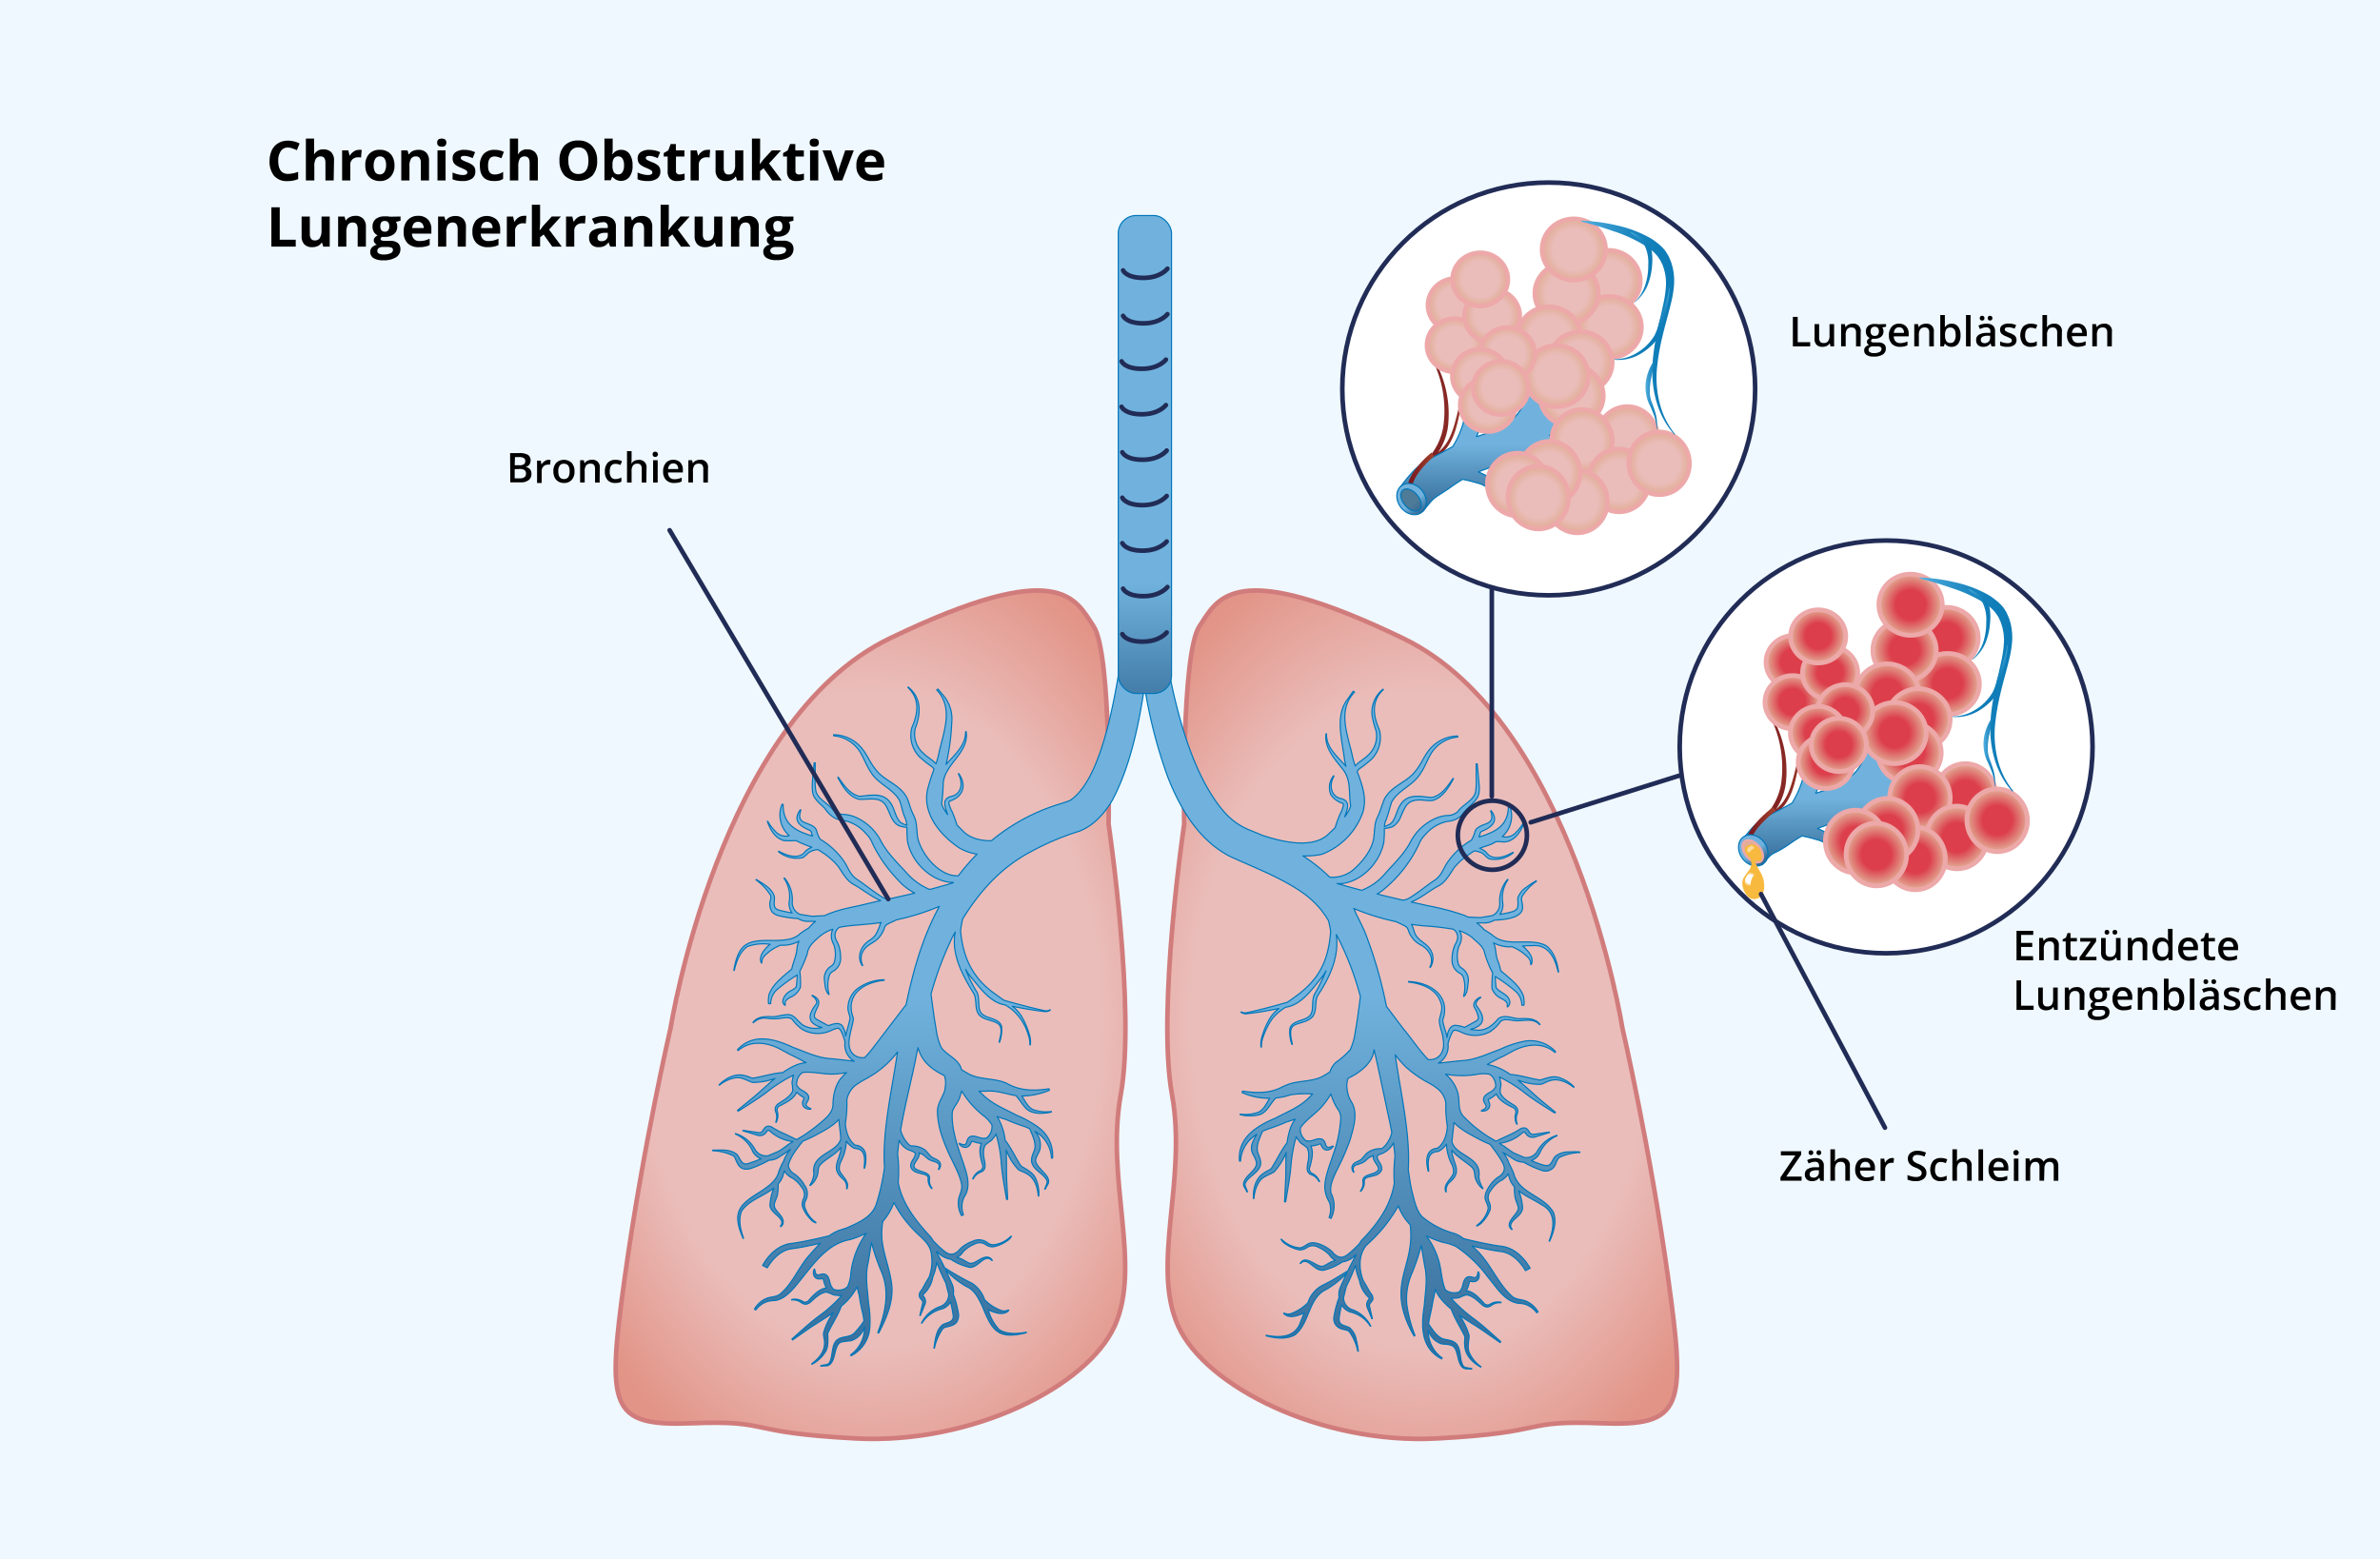<?xml version="1.0" encoding="UTF-8"?>
<svg xmlns="http://www.w3.org/2000/svg" xmlns:xlink="http://www.w3.org/1999/xlink" viewBox="0 0 518.13 339.58">
  <defs>
    <style>.cls-1{fill:#eff8ff;}.cls-2{fill:#fff;}.cls-2,.cls-8,.cls-9{stroke:#212c56;}.cls-10,.cls-2,.cls-41,.cls-6,.cls-7,.cls-71,.cls-76,.cls-77,.cls-8,.cls-9{stroke-linecap:round;}.cls-10,.cls-2,.cls-41,.cls-6,.cls-7,.cls-71,.cls-76,.cls-77,.cls-9{stroke-linejoin:round;}.cls-3{fill:url(#Unbenannter_Verlauf_177);}.cls-4,.cls-5{stroke:#d17c7c;}.cls-11,.cls-12,.cls-13,.cls-14,.cls-15,.cls-16,.cls-17,.cls-18,.cls-19,.cls-20,.cls-21,.cls-22,.cls-23,.cls-24,.cls-25,.cls-26,.cls-27,.cls-28,.cls-29,.cls-30,.cls-31,.cls-32,.cls-33,.cls-34,.cls-35,.cls-4,.cls-42,.cls-43,.cls-44,.cls-45,.cls-46,.cls-47,.cls-48,.cls-49,.cls-5,.cls-50,.cls-51,.cls-52,.cls-53,.cls-54,.cls-55,.cls-56,.cls-57,.cls-58,.cls-59,.cls-60,.cls-61,.cls-62,.cls-63,.cls-64,.cls-65,.cls-66,.cls-72,.cls-8{stroke-miterlimit:10;}.cls-4{fill:url(#Unbenannter_Verlauf_165);}.cls-5{fill:url(#Unbenannter_Verlauf_165-2);}.cls-10,.cls-41,.cls-6,.cls-7,.cls-71,.cls-76,.cls-77{stroke:#0076b9;stroke-width:0.25px;}.cls-6{fill:url(#Unbenannter_Verlauf_143);}.cls-7{fill:url(#Unbenannter_Verlauf_143-2);}.cls-35,.cls-66,.cls-8,.cls-9{fill:none;}.cls-10{fill:url(#Unbenannter_Verlauf_143-3);}.cls-11,.cls-12,.cls-13,.cls-14,.cls-15,.cls-16,.cls-17,.cls-18,.cls-19,.cls-20,.cls-21,.cls-22,.cls-23,.cls-24,.cls-25,.cls-26,.cls-27,.cls-28,.cls-29,.cls-30,.cls-31,.cls-32,.cls-33,.cls-34,.cls-42,.cls-43,.cls-44,.cls-45,.cls-46,.cls-47,.cls-48,.cls-49,.cls-50,.cls-51,.cls-52,.cls-53,.cls-54,.cls-55,.cls-56,.cls-57,.cls-58,.cls-59,.cls-60,.cls-61,.cls-62,.cls-63,.cls-64,.cls-65,.cls-72{stroke:#eda9a9;}.cls-11{fill:url(#Unbenannter_Verlauf_290);}.cls-12{fill:url(#Unbenannter_Verlauf_290-2);}.cls-13{fill:url(#Unbenannter_Verlauf_290-3);}.cls-14{fill:url(#Unbenannter_Verlauf_290-4);}.cls-15{fill:url(#Unbenannter_Verlauf_290-5);}.cls-16{fill:url(#Unbenannter_Verlauf_290-6);}.cls-17{fill:url(#Unbenannter_Verlauf_290-7);}.cls-18{fill:url(#Unbenannter_Verlauf_290-8);}.cls-19{fill:url(#Unbenannter_Verlauf_290-9);}.cls-20{fill:url(#Unbenannter_Verlauf_290-10);}.cls-21{fill:url(#Unbenannter_Verlauf_290-11);}.cls-22{fill:url(#Unbenannter_Verlauf_290-12);}.cls-23{fill:url(#Unbenannter_Verlauf_290-13);}.cls-24{fill:url(#Unbenannter_Verlauf_290-14);}.cls-25{fill:url(#Unbenannter_Verlauf_290-15);}.cls-26{fill:url(#Unbenannter_Verlauf_290-16);}.cls-27{fill:url(#Unbenannter_Verlauf_290-17);}.cls-28{fill:url(#Unbenannter_Verlauf_290-18);}.cls-29{fill:url(#Unbenannter_Verlauf_290-19);}.cls-30{fill:url(#Unbenannter_Verlauf_290-20);}.cls-31{fill:url(#Unbenannter_Verlauf_290-21);}.cls-32{fill:url(#Unbenannter_Verlauf_290-22);}.cls-33{fill:url(#Unbenannter_Verlauf_290-23);}.cls-34{fill:url(#Unbenannter_Verlauf_290-24);}.cls-35{stroke:url(#Unbenannter_Verlauf_177-2);}.cls-36{fill:url(#Unbenannter_Verlauf_141);}.cls-37{fill:url(#Unbenannter_Verlauf_141-2);}.cls-38{fill:url(#Unbenannter_Verlauf_141-3);}.cls-39{fill:url(#Unbenannter_Verlauf_141-4);}.cls-40{fill:url(#Unbenannter_Verlauf_177-3);}.cls-41{fill:url(#Unbenannter_Verlauf_143-4);}.cls-42{fill:url(#Unbenannter_Verlauf_244);}.cls-43{fill:url(#Unbenannter_Verlauf_244-2);}.cls-44{fill:url(#Unbenannter_Verlauf_244-3);}.cls-45{fill:url(#Unbenannter_Verlauf_244-4);}.cls-46{fill:url(#Unbenannter_Verlauf_244-5);}.cls-47{fill:url(#Unbenannter_Verlauf_244-6);}.cls-48{fill:url(#Unbenannter_Verlauf_244-7);}.cls-49{fill:url(#Unbenannter_Verlauf_244-8);}.cls-50{fill:url(#Unbenannter_Verlauf_244-9);}.cls-51{fill:url(#Unbenannter_Verlauf_244-10);}.cls-52{fill:url(#Unbenannter_Verlauf_244-11);}.cls-53{fill:url(#Unbenannter_Verlauf_244-12);}.cls-54{fill:url(#Unbenannter_Verlauf_244-13);}.cls-55{fill:url(#Unbenannter_Verlauf_244-14);}.cls-56{fill:url(#Unbenannter_Verlauf_244-15);}.cls-57{fill:url(#Unbenannter_Verlauf_244-16);}.cls-58{fill:url(#Unbenannter_Verlauf_244-17);}.cls-59{fill:url(#Unbenannter_Verlauf_244-18);}.cls-60{fill:url(#Unbenannter_Verlauf_244-19);}.cls-61{fill:url(#Unbenannter_Verlauf_244-20);}.cls-62{fill:url(#Unbenannter_Verlauf_244-21);}.cls-63{fill:url(#Unbenannter_Verlauf_244-22);}.cls-64{fill:url(#Unbenannter_Verlauf_244-23);}.cls-65{fill:url(#Unbenannter_Verlauf_244-24);}.cls-66{stroke:url(#Unbenannter_Verlauf_177-4);}.cls-67{fill:url(#Unbenannter_Verlauf_141-5);}.cls-68{fill:url(#Unbenannter_Verlauf_141-6);}.cls-69{fill:url(#Unbenannter_Verlauf_141-7);}.cls-70{fill:url(#Unbenannter_Verlauf_141-8);}.cls-71{fill:url(#Unbenannter_Verlauf_143-5);}.cls-72{stroke-width:0.5px;fill:url(#Unbenannter_Verlauf_244-25);}.cls-73{fill:#f7b93e;}.cls-74{fill:url(#Unbenannter_Verlauf_274);}.cls-75{fill:url(#Unbenannter_Verlauf_275);}.cls-76{fill:url(#Unbenannter_Verlauf_143-6);}.cls-77{fill:url(#Unbenannter_Verlauf_288);}</style>
    <linearGradient id="Unbenannter_Verlauf_177" x1="308.59" y1="89.38" x2="322.47" y2="89.38" gradientUnits="userSpaceOnUse">
      <stop offset="0" stop-color="#73141e"></stop>
      <stop offset="1" stop-color="#a3422c"></stop>
    </linearGradient>
    <radialGradient id="Unbenannter_Verlauf_165" cx="189.52" cy="220.96" r="76.19" gradientTransform="translate(0 -91.73) scale(1 1.42)" gradientUnits="userSpaceOnUse">
      <stop offset="0.66" stop-color="#eabdba"></stop>
      <stop offset="1" stop-color="#e29487"></stop>
    </radialGradient>
    <radialGradient id="Unbenannter_Verlauf_165-2" cx="-912.77" cy="220.96" r="76.19" gradientTransform="matrix(-1, 0, 0, 1.42, -603.14, -91.73)" xlink:href="#Unbenannter_Verlauf_165"></radialGradient>
    <linearGradient id="Unbenannter_Verlauf_143" x1="248.95" y1="109.63" x2="249.71" y2="298.45" gradientUnits="userSpaceOnUse">
      <stop offset="0.57" stop-color="#70b2dd"></stop>
      <stop offset="1" stop-color="#346a97"></stop>
    </linearGradient>
    <linearGradient id="Unbenannter_Verlauf_143-2" x1="249.24" y1="83.3" x2="249.24" y2="159.56" xlink:href="#Unbenannter_Verlauf_143"></linearGradient>
    <linearGradient id="Unbenannter_Verlauf_143-3" x1="326.89" y1="77.62" x2="327.02" y2="111.31" xlink:href="#Unbenannter_Verlauf_143"></linearGradient>
    <radialGradient id="Unbenannter_Verlauf_290" cx="6950.05" cy="-5245.58" r="6.79" gradientTransform="translate(7300.27 -5184.4) rotate(180)" gradientUnits="userSpaceOnUse">
      <stop offset="0.66" stop-color="#eabdba"></stop>
      <stop offset="1" stop-color="#e2ad96"></stop>
    </radialGradient>
    <radialGradient id="Unbenannter_Verlauf_290-2" cx="6960.07" cy="-5246.17" r="6.79" gradientTransform="translate(7310.53 -5174.95) rotate(180)" xlink:href="#Unbenannter_Verlauf_290"></radialGradient>
    <radialGradient id="Unbenannter_Verlauf_290-3" cx="6953.08" cy="-5236.54" r="6.79" gradientTransform="translate(7294.16 -5172.64) rotate(180)" xlink:href="#Unbenannter_Verlauf_290"></radialGradient>
    <radialGradient id="Unbenannter_Verlauf_290-4" cx="6943.84" cy="-5239.21" r="6.79" gradientTransform="translate(7287.9 -5184.46) rotate(180)" xlink:href="#Unbenannter_Verlauf_290"></radialGradient>
    <radialGradient id="Unbenannter_Verlauf_290-5" cx="6962.78" cy="-5233.1" r="6.79" gradientTransform="translate(7300.08 -5159.62) rotate(180)" xlink:href="#Unbenannter_Verlauf_290"></radialGradient>
    <radialGradient id="Unbenannter_Verlauf_290-6" cx="6967.98" cy="-5240.09" r="6.79" gradientTransform="translate(7312.1 -5161.18) rotate(180)" xlink:href="#Unbenannter_Verlauf_290"></radialGradient>
    <radialGradient id="Unbenannter_Verlauf_290-7" cx="6975.3" cy="-5238.39" r="6.79" gradientTransform="translate(7317.46 -5152.22) rotate(180)" xlink:href="#Unbenannter_Verlauf_290"></radialGradient>
    <radialGradient id="Unbenannter_Verlauf_290-8" cx="6971.15" cy="-5234.99" r="6.79" gradientTransform="translate(7310.05 -5153.08) rotate(180)" xlink:href="#Unbenannter_Verlauf_290"></radialGradient>
    <radialGradient id="Unbenannter_Verlauf_290-9" cx="6996.85" cy="-4033.52" r="5.91" gradientTransform="matrix(0, 1, 1, 0, 4350.42, -6930.44)" xlink:href="#Unbenannter_Verlauf_290"></radialGradient>
    <radialGradient id="Unbenannter_Verlauf_290-10" cx="7005.57" cy="-4034.04" r="5.91" gradientTransform="matrix(0, 1, 1, 0, 4350.72, -6930.42)" xlink:href="#Unbenannter_Verlauf_290"></radialGradient>
    <radialGradient id="Unbenannter_Verlauf_290-11" cx="6999.49" cy="-4025.66" r="5.91" gradientTransform="matrix(0, 1, 1, 0, 4350.5, -6930.71)" xlink:href="#Unbenannter_Verlauf_290"></radialGradient>
    <radialGradient id="Unbenannter_Verlauf_290-12" cx="6991.44" cy="-4027.98" r="5.91" gradientTransform="matrix(0, 1, 1, 0, 4350.23, -6930.62)" xlink:href="#Unbenannter_Verlauf_290"></radialGradient>
    <radialGradient id="Unbenannter_Verlauf_290-13" cx="7007.93" cy="-4022.66" r="5.91" gradientTransform="matrix(0, 1, 1, 0, 4350.79, -6930.82)" xlink:href="#Unbenannter_Verlauf_290"></radialGradient>
    <radialGradient id="Unbenannter_Verlauf_290-14" cx="7012.45" cy="-4028.75" r="5.91" gradientTransform="matrix(0, 1, 1, 0, 4350.95, -6930.61)" xlink:href="#Unbenannter_Verlauf_290"></radialGradient>
    <radialGradient id="Unbenannter_Verlauf_290-15" cx="7018.82" cy="-4027.26" r="5.91" gradientTransform="matrix(0, 1, 1, 0, 4351.17, -6930.66)" xlink:href="#Unbenannter_Verlauf_290"></radialGradient>
    <radialGradient id="Unbenannter_Verlauf_290-16" cx="7015.2" cy="-4024.3" r="5.91" gradientTransform="matrix(0, 1, 1, 0, 4351.04, -6930.76)" xlink:href="#Unbenannter_Verlauf_290"></radialGradient>
    <radialGradient id="Unbenannter_Verlauf_290-17" cx="6389.25" cy="-4516.5" r="6.72" gradientTransform="matrix(-1, 0, 0, 1, 6743.57, 4611.86)" xlink:href="#Unbenannter_Verlauf_290"></radialGradient>
    <radialGradient id="Unbenannter_Verlauf_290-18" cx="6399.16" cy="-4517.08" r="6.72" gradientTransform="matrix(-1, 0, 0, 1, 6743.57, 4613.08)" xlink:href="#Unbenannter_Verlauf_290"></radialGradient>
    <radialGradient id="Unbenannter_Verlauf_290-19" cx="6392.24" cy="-4507.55" r="6.72" gradientTransform="matrix(-1, 0, 0, 1, 6744.69, 4612.16)" xlink:href="#Unbenannter_Verlauf_290"></radialGradient>
    <radialGradient id="Unbenannter_Verlauf_290-20" cx="6383.09" cy="-4510.19" r="6.72" gradientTransform="matrix(-1, 0, 0, 1, 6744.3, 4611.06)" xlink:href="#Unbenannter_Verlauf_290"></radialGradient>
    <radialGradient id="Unbenannter_Verlauf_290-21" cx="6401.84" cy="-4504.14" r="6.72" gradientTransform="matrix(-1, 0, 0, 1, 6745.18, 4613.31)" xlink:href="#Unbenannter_Verlauf_290"></radialGradient>
    <radialGradient id="Unbenannter_Verlauf_290-22" cx="6406.99" cy="-4511.06" r="6.72" gradientTransform="matrix(-1, 0, 0, 1, 6744.37, 4614)" xlink:href="#Unbenannter_Verlauf_290"></radialGradient>
    <radialGradient id="Unbenannter_Verlauf_290-23" cx="6414.23" cy="-4509.37" r="6.72" gradientTransform="matrix(-1, 0, 0, 1, 6744.63, 4614.88)" xlink:href="#Unbenannter_Verlauf_290"></radialGradient>
    <radialGradient id="Unbenannter_Verlauf_290-24" cx="6410.12" cy="-4506.01" r="6.72" gradientTransform="matrix(-1, 0, 0, 1, 6745.01, 4614.35)" xlink:href="#Unbenannter_Verlauf_290"></radialGradient>
    <linearGradient id="Unbenannter_Verlauf_177-2" x1="306.46" y1="104.57" x2="312.25" y2="104.57" xlink:href="#Unbenannter_Verlauf_177"></linearGradient>
    <linearGradient id="Unbenannter_Verlauf_141" x1="344.16" y1="71.33" x2="365.35" y2="71.33" gradientUnits="userSpaceOnUse">
      <stop offset="0" stop-color="#58b4e1"></stop>
      <stop offset="0.1" stop-color="#48a8d8"></stop>
      <stop offset="0.32" stop-color="#2e94ca"></stop>
      <stop offset="0.53" stop-color="#1b86bf"></stop>
      <stop offset="0.76" stop-color="#107eb9"></stop>
      <stop offset="1" stop-color="#0c7bb7"></stop>
    </linearGradient>
    <linearGradient id="Unbenannter_Verlauf_141-2" x1="354.68" y1="58.18" x2="359.75" y2="58.18" xlink:href="#Unbenannter_Verlauf_141"></linearGradient>
    <linearGradient id="Unbenannter_Verlauf_141-3" x1="356.42" y1="69.49" x2="360.99" y2="73.88" xlink:href="#Unbenannter_Verlauf_141"></linearGradient>
    <linearGradient id="Unbenannter_Verlauf_141-4" x1="358.19" y1="85.85" x2="361.22" y2="85.85" xlink:href="#Unbenannter_Verlauf_141"></linearGradient>
    <linearGradient id="Unbenannter_Verlauf_177-3" x1="382.17" y1="167.12" x2="396.05" y2="167.12" xlink:href="#Unbenannter_Verlauf_177"></linearGradient>
    <linearGradient id="Unbenannter_Verlauf_143-4" x1="400.9" y1="155.18" x2="401.03" y2="188.25" xlink:href="#Unbenannter_Verlauf_143"></linearGradient>
    <radialGradient id="Unbenannter_Verlauf_244" cx="7025.22" cy="-5321.79" r="6.79" gradientTransform="translate(7449.02 -5182.86) rotate(180)" gradientUnits="userSpaceOnUse">
      <stop offset="0.48" stop-color="#dc3f4b"></stop>
      <stop offset="1" stop-color="#e2ad96"></stop>
    </radialGradient>
    <radialGradient id="Unbenannter_Verlauf_244-2" cx="7035.24" cy="-5322.38" r="6.79" gradientTransform="translate(7459.29 -5173.42) rotate(180)" xlink:href="#Unbenannter_Verlauf_244"></radialGradient>
    <radialGradient id="Unbenannter_Verlauf_244-3" cx="7028.25" cy="-5312.75" r="6.79" gradientTransform="translate(7442.91 -5171.1) rotate(180)" xlink:href="#Unbenannter_Verlauf_244"></radialGradient>
    <radialGradient id="Unbenannter_Verlauf_244-4" cx="7019.01" cy="-5315.41" r="6.79" gradientTransform="translate(7436.65 -5182.92) rotate(180)" xlink:href="#Unbenannter_Verlauf_244"></radialGradient>
    <radialGradient id="Unbenannter_Verlauf_244-5" cx="7037.95" cy="-5309.3" r="6.79" gradientTransform="translate(7448.84 -5158.09) rotate(180)" xlink:href="#Unbenannter_Verlauf_244"></radialGradient>
    <radialGradient id="Unbenannter_Verlauf_244-6" cx="7043.15" cy="-5316.3" r="6.79" gradientTransform="translate(7460.85 -5159.64) rotate(180)" xlink:href="#Unbenannter_Verlauf_244"></radialGradient>
    <radialGradient id="Unbenannter_Verlauf_244-7" cx="7050.47" cy="-5314.59" r="6.79" gradientTransform="translate(7466.21 -5150.69) rotate(180)" xlink:href="#Unbenannter_Verlauf_244"></radialGradient>
    <radialGradient id="Unbenannter_Verlauf_244-8" cx="7046.31" cy="-5311.19" r="6.79" gradientTransform="translate(7458.8 -5151.55) rotate(180)" xlink:href="#Unbenannter_Verlauf_244"></radialGradient>
    <radialGradient id="Unbenannter_Verlauf_244-9" cx="7077.06" cy="-3962.65" r="5.91" gradientTransform="matrix(0, 1, 1, 0, 4353.13, -6932.91)" xlink:href="#Unbenannter_Verlauf_244"></radialGradient>
    <radialGradient id="Unbenannter_Verlauf_244-10" cx="7085.78" cy="-3963.16" r="5.91" gradientTransform="matrix(0, 1, 1, 0, 4353.42, -6932.9)" xlink:href="#Unbenannter_Verlauf_244"></radialGradient>
    <radialGradient id="Unbenannter_Verlauf_244-11" cx="7079.7" cy="-3954.78" r="5.91" gradientTransform="matrix(0, 1, 1, 0, 4353.21, -6933.18)" xlink:href="#Unbenannter_Verlauf_244"></radialGradient>
    <radialGradient id="Unbenannter_Verlauf_244-12" cx="7071.65" cy="-3957.1" r="5.91" gradientTransform="matrix(0, 1, 1, 0, 4352.94, -6933.1)" xlink:href="#Unbenannter_Verlauf_244"></radialGradient>
    <radialGradient id="Unbenannter_Verlauf_244-13" cx="7088.14" cy="-3951.78" r="5.91" gradientTransform="matrix(0, 1, 1, 0, 4353.5, -6933.29)" xlink:href="#Unbenannter_Verlauf_244"></radialGradient>
    <radialGradient id="Unbenannter_Verlauf_244-14" cx="7092.66" cy="-3957.87" r="5.91" gradientTransform="matrix(0, 1, 1, 0, 4353.66, -6933.09)" xlink:href="#Unbenannter_Verlauf_244"></radialGradient>
    <radialGradient id="Unbenannter_Verlauf_244-15" cx="7099.03" cy="-3956.39" r="5.91" gradientTransform="matrix(0, 1, 1, 0, 4353.87, -6933.14)" xlink:href="#Unbenannter_Verlauf_244"></radialGradient>
    <radialGradient id="Unbenannter_Verlauf_244-16" cx="7095.42" cy="-3953.43" r="5.91" gradientTransform="matrix(0, 1, 1, 0, 4353.75, -6933.24)" xlink:href="#Unbenannter_Verlauf_244"></radialGradient>
    <radialGradient id="Unbenannter_Verlauf_244-17" cx="6325.76" cy="-4430.31" r="6.72" gradientTransform="matrix(-1, 0, 0, 1, 6753.67, 4603.42)" xlink:href="#Unbenannter_Verlauf_244"></radialGradient>
    <radialGradient id="Unbenannter_Verlauf_244-18" cx="6335.68" cy="-4430.9" r="6.72" gradientTransform="matrix(-1, 0, 0, 1, 6753.67, 4604.64)" xlink:href="#Unbenannter_Verlauf_244"></radialGradient>
    <radialGradient id="Unbenannter_Verlauf_244-19" cx="6328.76" cy="-4421.36" r="6.72" gradientTransform="matrix(-1, 0, 0, 1, 6754.79, 4603.72)" xlink:href="#Unbenannter_Verlauf_244"></radialGradient>
    <radialGradient id="Unbenannter_Verlauf_244-20" cx="6319.61" cy="-4424.01" r="6.72" gradientTransform="matrix(-1, 0, 0, 1, 6754.4, 4602.61)" xlink:href="#Unbenannter_Verlauf_244"></radialGradient>
    <radialGradient id="Unbenannter_Verlauf_244-21" cx="6338.36" cy="-4417.96" r="6.72" gradientTransform="matrix(-1, 0, 0, 1, 6755.28, 4604.87)" xlink:href="#Unbenannter_Verlauf_244"></radialGradient>
    <radialGradient id="Unbenannter_Verlauf_244-22" cx="6343.51" cy="-4424.88" r="6.72" gradientTransform="matrix(-1, 0, 0, 1, 6754.47, 4605.55)" xlink:href="#Unbenannter_Verlauf_244"></radialGradient>
    <radialGradient id="Unbenannter_Verlauf_244-23" cx="6350.75" cy="-4423.19" r="6.72" gradientTransform="matrix(-1, 0, 0, 1, 6754.73, 4606.43)" xlink:href="#Unbenannter_Verlauf_244"></radialGradient>
    <radialGradient id="Unbenannter_Verlauf_244-24" cx="6346.64" cy="-4419.82" r="6.72" gradientTransform="matrix(-1, 0, 0, 1, 6755.11, 4605.9)" xlink:href="#Unbenannter_Verlauf_244"></radialGradient>
    <linearGradient id="Unbenannter_Verlauf_177-4" x1="380.13" y1="181.47" x2="386.6" y2="181.47" xlink:href="#Unbenannter_Verlauf_177"></linearGradient>
    <linearGradient id="Unbenannter_Verlauf_141-5" x1="417.75" y1="149.07" x2="438.93" y2="149.07" xlink:href="#Unbenannter_Verlauf_141"></linearGradient>
    <linearGradient id="Unbenannter_Verlauf_141-6" x1="428.26" y1="135.92" x2="433.34" y2="135.92" xlink:href="#Unbenannter_Verlauf_141"></linearGradient>
    <linearGradient id="Unbenannter_Verlauf_141-7" x1="430" y1="147.23" x2="434.57" y2="151.62" xlink:href="#Unbenannter_Verlauf_141"></linearGradient>
    <linearGradient id="Unbenannter_Verlauf_141-8" x1="431.78" y1="163.58" x2="434.8" y2="163.58" xlink:href="#Unbenannter_Verlauf_141"></linearGradient>
    <linearGradient id="Unbenannter_Verlauf_143-5" x1="364.7" y1="190.21" x2="364.74" y2="199.17" gradientTransform="translate(72.91 44.78) scale(0.85 0.72)" xlink:href="#Unbenannter_Verlauf_143"></linearGradient>
    <radialGradient id="Unbenannter_Verlauf_244-25" cx="404.33" cy="173.54" r="2.68" gradientTransform="matrix(0, 0.87, -0.87, 0, 525.87, -165.8)" xlink:href="#Unbenannter_Verlauf_244"></radialGradient>
    <radialGradient id="Unbenannter_Verlauf_274" cx="380.95" cy="191.43" r="1.55" gradientUnits="userSpaceOnUse">
      <stop offset="0.57" stop-color="#fff"></stop>
      <stop offset="1" stop-color="#fff" stop-opacity="0"></stop>
    </radialGradient>
    <radialGradient id="Unbenannter_Verlauf_275" cx="393.04" cy="179.17" r="1.01" gradientTransform="translate(124.01 -162.14) rotate(28.96)" gradientUnits="userSpaceOnUse">
      <stop offset="0.57" stop-color="#fff" stop-opacity="0.5"></stop>
      <stop offset="1" stop-color="#fff" stop-opacity="0"></stop>
    </radialGradient>
    <linearGradient id="Unbenannter_Verlauf_143-6" x1="349.41" y1="43.76" x2="349.44" y2="52.72" gradientTransform="translate(11.47 74.2) scale(0.85 0.72)" xlink:href="#Unbenannter_Verlauf_143"></linearGradient>
    <linearGradient id="Unbenannter_Verlauf_288" x1="278.59" y1="182.84" x2="285.05" y2="182.84" gradientTransform="matrix(0, 0.87, -0.87, 0, 466.18, -135.9)" gradientUnits="userSpaceOnUse">
      <stop offset="0.57" stop-color="#4e7b97"></stop>
      <stop offset="1" stop-color="#346a97"></stop>
    </linearGradient>
  </defs>
  <g id="Ebene_2" data-name="Ebene 2">
    <g id="Ebene_1-2" data-name="Ebene 1">
      <rect class="cls-1" width="518.13" height="339.58"></rect>
      <circle class="cls-2" cx="337.16" cy="84.69" r="44.94"></circle>
      <path class="cls-3" d="M322.05,76.06q-1.35,3.54-2.49,7.15c-.78,2.41-1.37,4.84-1.91,7.31s-1.15,5-2.78,7.13a18,18,0,0,1-2.76,2.69c-1,.82-1.93,1.63-3,2.4l-.5-.73A15.77,15.77,0,0,0,313,96.67a14,14,0,0,0,1.12-3.26,13.7,13.7,0,0,0,.22-1.72,17.14,17.14,0,0,0,.11-1.76,25,25,0,0,0-.86-7,22.84,22.84,0,0,0-2.89-6.48l.08-.06a20,20,0,0,1,3.41,6.35,23.29,23.29,0,0,1,1.19,7.18c0,.61,0,1.22-.05,1.83a14.82,14.82,0,0,1-.21,1.84,14.08,14.08,0,0,1-1.2,3.52,16.36,16.36,0,0,1-4.76,5.6l-.5-.72c1-.69,2-1.48,3-2.27a17.18,17.18,0,0,0,2.71-2.52c1.55-1.9,2.18-4.4,2.81-6.82a74.06,74.06,0,0,1,2.12-7.29Q320.51,79.53,322,76Z"></path>
      <path class="cls-4" d="M241.34,179.43s6,40.4,2.65,58.95,4.64,37.1-1.32,50.34-31.13,25.84-56.31,24.51-17.88-4-35.77-3.31-18.54-3.31-14.57-31.79S146,223.81,146,223.81s10.6-66.9,47.69-84.79,40.41-8.61,44.38-2.65S241.34,179.43,241.34,179.43Z"></path>
      <path class="cls-5" d="M257.8,179.43s-6,40.4-2.65,58.95-4.63,37.1,1.33,50.34,31.13,25.84,56.3,24.51,17.89-4,35.77-3.31,18.55-3.31,14.58-31.79-9.94-54.32-9.94-54.32-10.6-66.9-47.69-84.79-40.41-8.61-44.38-2.65S257.8,179.43,257.8,179.43Z"></path>
      <path class="cls-6" d="M329.74,252.54a3.92,3.92,0,0,0,1.94.52,21.85,21.85,0,0,0,4.14,1.86,2.31,2.31,0,0,0,2.6-1c.43-.64.47-1.48,1.08-1.89a11.33,11.33,0,0,1,4.43-1.07v-.12a19.06,19.06,0,0,0-2.39,0,4.65,4.65,0,0,0-3,1c-.39.51-.59,1.07-.93,1.53s-.86.51-1.56.35a20.38,20.38,0,0,1-2.66-1,3.47,3.47,0,0,0,1.79-1.59,7.07,7.07,0,0,1,3.77-3.79l0-.12a7.27,7.27,0,0,0-4.31,3.53,2.8,2.8,0,0,1-2.78,1.3l0,0-2.34-1c-.67-.42-1.32-.91-2-1.37l0-.05-.47-.26c-.21-.15-.43-.28-.64-.41a8.88,8.88,0,0,0,5-2.27c.49-.31.43-.24.82.22a1.7,1.7,0,0,0,1.8.71l3.27-1,0-.11-3.34.49a1,1,0,0,1-1.09-.58,1.67,1.67,0,0,0-.75-.76,1.42,1.42,0,0,0-1.18.2c-1.64,1.08-3.5,1.73-5.25,2.65l-.09-.05-1.3-.76a28.5,28.5,0,0,1-5.81-4.72c-1.23-1.56-.6-3-1.14-5.07a8.2,8.2,0,0,0-2.66-4,20.08,20.08,0,0,0,6.65.07,7.64,7.64,0,0,1,2.93-.06,3.56,3.56,0,0,1,.56.45,3.21,3.21,0,0,1,.78,2.3,3,3,0,0,1-.45.6c-.49.6-1.63.8-2.1,1.7-.56,1.4,1.72,1.91-.55,2.85v.11c1.2.17,2.24-.74,1.63-2-.06-.2-.19-.43-.11-.53a6.47,6.47,0,0,0,1.73-1.19c.52,1.36,2.2,2.27,3.44,2.88a1.09,1.09,0,0,1,.71,1.52,3.28,3.28,0,0,0,.29,2.2l.1-.06a3.13,3.13,0,0,1-.06-2.07,1.68,1.68,0,0,0,.11-1.19,2,2,0,0,0-.85-.89c-1.08-.67-2.53-1.54-2.91-2.7,0-.28,0-.68.07-1.12a2,2,0,0,0,0-1.18h0a3.4,3.4,0,0,0-.25-1.08,29.34,29.34,0,0,1,5.33,3.31c1.83,1.48,4.72,3.25,6.74,4.54l.14-.18-3.14-2.58c-1.63-1.36-3.28-3-5-4.38l.83.26a12,12,0,0,0,4.07.62c.8-.15,1.19-.57,1.91-.74,1.88-.67,3.78.21,5.3,1.39l.08-.08a7.62,7.62,0,0,0-3.46-2.09c-1.26-.38-2.9.32-3.93.6-2.12-.33-4.28-1.07-6.5-1.23a12.91,12.91,0,0,0-5-2.18c1.15-.59,2.28-1.24,3.41-1.74l1.61-.86c3-1.77,6.86-2.46,9.71,0l.16-.16a7.47,7.47,0,0,0-6.9-2.27,22.73,22.73,0,0,0-5.27,1.78c-2.81,1-5.29,2.27-8.25,2.43-1.67.15-3.39.37-5.11.55a4.24,4.24,0,0,0,2.09-4.22,10.94,10.94,0,0,1,.85-2.33c.27-.48.43-.67.71-.63a4.48,4.48,0,0,1,1.26.4,6.87,6.87,0,0,0,6.37-.09,8.9,8.9,0,0,0,2.25-2.2c.61-.6,1.67-.39,2.67-.25,2,.39,4.3-.77,5.82.94l.1-.06c-1-1.36-2.86-1.32-4.34-1.25s-3.3-1.05-4.73,0c-1.31,1.54-2.82,2.75-4.93,2.47a5.22,5.22,0,0,1-1.13-.17,5.64,5.64,0,0,0,.78-.21c2.79-1.09,1.95-3,.59-4.82-.47-.57.16-1.43.86-1.87l-.05-.1c-.85.33-1.81,1.24-1.33,2.24a6.67,6.67,0,0,1,.87,2.25c0,.58-.7.83-1.41,1.24-.51.28-1.05.56-1.6.87a7.14,7.14,0,0,0-2.1-.45c-1.17.15-1.58,1.4-1.71,2.64-.21-1.28-.81-2.5-.95-3.76,1.83-5.23-2.63-8.26-7.45-8.42v.12c2.73.29,5.9,1.4,6.91,4.16.73,1.49.12,2.54-.2,4.09,0,1.49.78,2.84.85,4.33.47,2.62-1,4.56-3.29,4.28-1.71-1.75-3.55-4.44-4.83-6s-2.76-3.65-4.24-5.55a94.68,94.68,0,0,0-4.75-16.35c-.36-.79-1.12-2.39-1.52-3.16s-.54-1.23-.85-1.82a52.24,52.24,0,0,0,9.26,2.88l.25.14a17.62,17.62,0,0,1,1.68.82c.5.31.55.46.81,1.22a6,6,0,0,0,1.15,1.8,5.81,5.81,0,0,0,1.68,1.2c1.63,1,2.7,2.83,1.74,4.72l.1.06a3.58,3.58,0,0,0,0-3.9c-.72-1.18-2-1.68-2.82-2.67s-.69-1.61-1.15-2.62l-.15-.19c1,.14,2,.26,3,.34a59.23,59.23,0,0,1,6.11.71,2,2,0,0,1,.93,2.07,3.59,3.59,0,0,1-.52,1.27,7.75,7.75,0,0,0-.66,3.18,3.21,3.21,0,0,0,1.55,3,1.91,1.91,0,0,1,.86.82,7.08,7.08,0,0,1,.1,4.2l.06.1c.8-.79.8-2,.93-3a3.1,3.1,0,0,0-1.28-3.09,1.9,1.9,0,0,1-.82-.86,6.43,6.43,0,0,1,.1-4,4.33,4.33,0,0,0,.52-1.57,2.62,2.62,0,0,0-.44-1.79,9,9,0,0,1,2.8,1.49c1.06,1,2.24,1.8,2.62,3a21.13,21.13,0,0,0,1.84,4.71v0a21.12,21.12,0,0,0-.15,3.39,3.85,3.85,0,0,0,2.12,2.21c.7.39,1.42.77,1.18,1.71l.08.08a1.24,1.24,0,0,0,.39-1.53c-.42-1.32-2.41-1.76-2.88-2.72-.1-.7-.14-1.52-.19-2.36a33,33,0,0,1,4.28,3.08,4,4,0,0,1,1.51,3.16h.46a5.61,5.61,0,0,0-.13-2.06c-.91-2.37-3.13-3.88-4.92-5.47a13.53,13.53,0,0,0-.6-2.06c-.56-1.31-.36-2.6-.9-3.89l-.06-.1a7.43,7.43,0,0,0,4,.85,10,10,0,0,1,3.49,2.3,2,2,0,0,1,.6,1.57l.11,0c.65-1.33-.46-2.7-1.37-3.59a2.8,2.8,0,0,0-.52-.45,20.11,20.11,0,0,1,2-.06c3.62-.4,5.08,2.68,5.74,5.72h.11c-.32-2.08-.91-4.29-2.66-5.68-3.66-2-8.55.55-11.8-2.38-.56-.41-1.13-.77-1.72-1.12a13.6,13.6,0,0,0-1.62-1.51c.64,0,1.27,0,1.92,0a4,4,0,0,0,1.88-.59c3.13-.13,6.36-.71,6.15-3,0-.77-.4-1.5-.11-2.17a11.41,11.41,0,0,1,3.14-3.3l-.06-.1a17.51,17.51,0,0,0-2,1.31,4.64,4.64,0,0,0-2,2.45c0,.65.09,1.22,0,1.8s-.44.89-1.12,1.14a19.68,19.68,0,0,1-2.78.6,3.54,3.54,0,0,0,.65-2.3,7,7,0,0,1,1.11-5.24l-.08-.08a7.22,7.22,0,0,0-1.71,5.3,2.79,2.79,0,0,1-1.63,2.6h0l-2.52.42c-.92,0-1.89-.07-2.79-.11-.27-.13-.54-.27-.82-.39a55.55,55.55,0,0,0-7.9-2.08l-3.61-.8c2.15-.86,4-2.52,6.1-3.6,1.45-.82,2.42-2.67,3.28-3.93a15,15,0,0,1,3.44-3,8.61,8.61,0,0,1,1-.62,9.74,9.74,0,0,1,1,.25c1,.22,1.23,1,2.15,1.5a6.25,6.25,0,0,0,5.24-1.33l-.07-.1c-1.67,1-4.52,2-5.81,0a4.54,4.54,0,0,0-1.43-.87c.61-.24,1.26-.45,2.08-.72a7.66,7.66,0,0,0,1.49-.74c.34,0,.69,0,1,0,2.6.54,4.46-2.05,5.12-4.21l-.11,0a9.26,9.26,0,0,1-1.59,2.12,3,3,0,0,1-3.07,1,6,6,0,0,0,1.56-6.85l-.23.07c.06,4.44-2.88,5.81-6.41,6.87a3.48,3.48,0,0,0,.24-.67c.07-.34.13-.42.47-.61,2.09-.87,3.68-2.19,1.94-4.46l-.1.06c1.07,3.25-1.51,2.4-3.1,3.92a1.83,1.83,0,0,0-.39.87,7.12,7.12,0,0,1-.71,1.58,16.63,16.63,0,0,0-5.23,4.87c-.94,1.46-1.26,2.77-2.66,3.78-1.93,1.27-3.93,3-5.93,4.13a8.84,8.84,0,0,1-1,.3q-2.87-.66-5.7-1.36a9.07,9.07,0,0,0,1.23-.82,28.44,28.44,0,0,0,7.83-9.92,6.19,6.19,0,0,1,1.51-2.27,8.59,8.59,0,0,1,4.79-2.81,4.7,4.7,0,0,0,3.09-1.37c.95-1.37,2.11-2.13,3.13-3.43s.6-3.19.49-4.71l-.28-3-.23,0,0,3.06a13.94,13.94,0,0,1-.13,3c-.35,1.88-2.78,2.79-3.85,4.32a3.44,3.44,0,0,1-2.44.86,7.89,7.89,0,0,0-3.17,1,11.11,11.11,0,0,0-4.62,4.59c-1.31,2.6-3.53,4.75-5.51,6.93a12.4,12.4,0,0,1-5.22,3.77q-2.67-.71-5.33-1.48a7.62,7.62,0,0,0,1.17,0c4.45-.63,8.16-4.67,9-9a24,24,0,0,0,.11-3,5.44,5.44,0,0,0,1.81-.38,4.29,4.29,0,0,0,1.79-2.25c.7-1.52,1.14-3.1,2.93-3.44,1.24-.33,2.64.12,3.91,0,2.28-.58,3.58-2.9,4.62-4.76l-.11-.05c-1.16,1.72-2.53,3.71-4.61,4.15-2.21-.15-4.91-.93-6.56,1.19-1.15,1.39-1.17,3.38-2.39,4.5a6.19,6.19,0,0,1-1.37.63,5.47,5.47,0,0,1,.18-1c.57-1.29,1-3.12,1.37-4.26,1.3-2.6,4.75-3.69,6.28-6.27,1.24-1.78,1.74-3.83,3-5.29a7.65,7.65,0,0,1,5.12-2.66l0-.23a8.09,8.09,0,0,0-5.65,2.41c-1.54,1.56-2.19,3.6-3.43,5.08-1.86,2.6-5.31,3.27-6.88,6.25-.7,1.73-.92,2.8-1.7,4.36-.55,1.45-.4,3.33-.71,4.64-.57,2.45-2.64,5-4.65,6.63a7.17,7.17,0,0,1-4.84,1.37,35.87,35.87,0,0,0-5.84-4.64,16.47,16.47,0,0,0,4.08-.33,15.18,15.18,0,0,0,8.94-9.07c1-3.16-.14-6.11-1.2-9a2.08,2.08,0,0,1,.57-.62,28.11,28.11,0,0,0,2.52-2,6.67,6.67,0,0,0,1.74-6.43c-1.34-3-1.83-6.24.87-8.76l-.07-.09a6.42,6.42,0,0,0-2.36,5.91,24,24,0,0,0,.84,3.16,5.63,5.63,0,0,1-1.82,5.39c-.76.75-1.92,1.36-2.72,2.26-.2-.59-.38-1.18-.52-1.76-1-4.82-3.53-10.24.37-14.32l-.28-.21L293.57,152c-3.12,3.69-1.34,9.18-.86,13.5.1.48.2.94.3,1.37-1.83-2.16-4.32-4-4.22-7.08l-.11,0c-.43,3.09,2,5.6,3.7,7.79,1.84,2.35,1.18,5.15,1.67,7.91a8.15,8.15,0,0,1-1.31,2.38,2.77,2.77,0,0,0,.1-.26c.54-1.68,1.26-3.29-1.15-3.78-2.09-.64-2.32-3.08-1.27-4.83l-.1-.07a4.06,4.06,0,0,0-.59,4.11,4.73,4.73,0,0,0,2.57,1.89c.19.13.17.2.15.48a7.36,7.36,0,0,1-.69,1.81,24.88,24.88,0,0,0-1.09,3c-.35.35-.73.71-1.14,1.09-3.12,3.4-9.17,2.42-14.75.58-1-.45-2.12-.88-3.15-1.31a14.78,14.78,0,0,1-4.9-3.52C257,166.12,253,142.72,251.19,121.16c.14-13.15-.53-25.78-1.27-35h-.7l-.12,2.28-.2,0a251.21,251.21,0,0,0-1.69,26.87c0,.43,0,.86,0,1.29-.67,7.78-1.48,15.54-2.56,23.23-1.48,8.92-4.14,29.51-11.71,34.48-.58.25-2.11.72-2.7.91a42.51,42.51,0,0,0-14.42,7.86c-2.54,0-4.79-.59-6.32-2.26l-1.16-1.17a26.08,26.08,0,0,0-1.07-2.91,7.16,7.16,0,0,1-.69-1.8c0-.29,0-.36.15-.49,3-.95,3.75-3.47,2-6l-.1.06c1,1.75.82,4.2-1.27,4.84-2.41.48-1.69,2.09-1.15,3.77l.09.25a8.53,8.53,0,0,1-1.31-2.3,39.64,39.64,0,0,0,.34-4.23c.08-4.43,5.74-6.83,5-11.53h-.11c0,3.06-2.35,5-4.25,7.13a49.71,49.71,0,0,0,1.23-9.21,7.87,7.87,0,0,0-1.76-5.71l-1.24-1.48-.28.2c3.9,4.08,1.32,9.5.37,14.32-.15.61-.33,1.19-.52,1.76-.8-.89-2-1.51-2.72-2.26a5.63,5.63,0,0,1-1.82-5.39c1.27-3.27,1.43-6.69-1.52-9.07l-.07.09c2.7,2.52,2.22,5.73.87,8.76a6.66,6.66,0,0,0,1.74,6.43,28.11,28.11,0,0,0,2.52,2,2.35,2.35,0,0,1,.57.62,41.3,41.3,0,0,0-1.42,4.48c-1.14,5.26,2.88,10,7,12.71A11.55,11.55,0,0,0,212.7,186a42.54,42.54,0,0,0-4.07,4.72,7.43,7.43,0,0,1-1.72-.2c-3.36-1-6.15-4.61-7.06-7.79-.31-1.32-.16-3.2-.71-4.65-.17-.41-.47-1-.64-1.44-.39-.85-.54-1.8-1.06-2.92-1.57-3-5-3.65-6.88-6.25-1.24-1.47-1.89-3.52-3.43-5.07a8,8,0,0,0-5.65-2.41l0,.23a7.59,7.59,0,0,1,5.12,2.65c1.27,1.47,1.77,3.51,3,5.29,1.53,2.58,5,3.67,6.28,6.27.37.94.62,2.51,1.15,3.65a5.16,5.16,0,0,1,.39,1.63,5.69,5.69,0,0,1-1.36-.63c-1.22-1.11-1.24-3.11-2.38-4.49-1.65-2.12-4.36-1.34-6.57-1.2-2.08-.43-3.45-2.43-4.61-4.15l-.11.05c1,1.87,2.34,4.18,4.62,4.76,1.93.14,4.48-.7,5.75,1.23.92,1.35,1.23,3.64,2.88,4.5a5.67,5.67,0,0,0,1.81.37,23.89,23.89,0,0,0,.11,3c.88,4.75,5.44,9,10,9l-.06.09q-2.31.69-4.62,1.32l-.5.12a13.86,13.86,0,0,1-5.19-3.81c-2-2.17-4.2-4.32-5.51-6.92a11.19,11.19,0,0,0-4.62-4.6,8,8,0,0,0-3.17-1,3.48,3.48,0,0,1-2.44-.86c-1.07-1.53-3.5-2.46-3.85-4.33a13.94,13.94,0,0,1-.13-3l0-3.06h-.23c-.09,1.86-.57,4.29-.36,6.17.11,1.71,1.7,2.69,2.73,3.82a6,6,0,0,0,2.45,2.21,9.3,9.3,0,0,0,1.61.36,8.52,8.52,0,0,1,4.79,2.8,6.28,6.28,0,0,1,1.51,2.27,30.62,30.62,0,0,0,5.4,7.75,12.64,12.64,0,0,0,3.78,3c-2,.47-3.91.89-5.88,1.33a7.83,7.83,0,0,1-.9-.29c-2-1.15-4-2.86-5.93-4.13-1.4-1-1.72-2.31-2.66-3.78a16.63,16.63,0,0,0-5.23-4.87,7.12,7.12,0,0,1-.71-1.58,1.91,1.91,0,0,0-.39-.87c-1.59-1.52-4.17-.66-3.1-3.91l-.1-.06a3.45,3.45,0,0,0-.66,1.26c-.53,1.71,1.39,2.65,2.6,3.19a.72.72,0,0,1,.47.62,4.05,4.05,0,0,0,.24.67c-3.53-1.07-6.46-2.42-6.41-6.88l-.23-.06a6.08,6.08,0,0,0,1.55,6.85,2.94,2.94,0,0,1-3.06-1,9.21,9.21,0,0,1-1.59-2.11l-.11,0c.64,1.76,1.61,3.63,3.62,4.18a19.19,19.19,0,0,0,2.62,0,25,25,0,0,0,3.46,1.45,4.56,4.56,0,0,0-1.4.86c-1.29,1.95-4.14.95-5.81,0l-.07.09a6.25,6.25,0,0,0,5.24,1.33,3.78,3.78,0,0,0,1.11-.92A4.11,4.11,0,0,1,178,185a6.47,6.47,0,0,1,1,.61,15,15,0,0,1,3.44,3c.86,1.25,1.83,3.1,3.28,3.92,2,1.07,3.92,2.71,6,3.58-1.18.27-2.36.54-3.55.83-2.67.65-5.94,1.12-8.68,2.47-.9,0-1.86.1-2.79.1l-2.53-.4a2.79,2.79,0,0,1-1.7-2.63,7.28,7.28,0,0,0-1.7-5.3l-.09.08a7,7,0,0,1,1.11,5.24,3.56,3.56,0,0,0,.65,2.31c-.95-.17-1.89-.36-2.78-.61-1.59-.38-1-1.72-1.07-2.93-.54-1.88-2.45-2.79-3.95-3.77l-.06.1a11.53,11.53,0,0,1,3.14,3.3,1.38,1.38,0,0,1,.05.95,3.11,3.11,0,0,0,.28,2.67,2.85,2.85,0,0,0,1.19.8,21.45,21.45,0,0,0,4.48.69,4.11,4.11,0,0,0,1.92.62l1.91,0a8.75,8.75,0,0,0-1,.9l-.51.56a20.49,20.49,0,0,0-1.8,1.17c-1.46,1.43-3.53,1.46-5.49,1.54-5.76-.13-7.93.27-9,6.51l.11,0c.44-1.92,1.2-4.09,2.87-5.21a10.29,10.29,0,0,1,4.93-.47,3.45,3.45,0,0,0-.54.46c-.91.9-2,2.27-1.37,3.6l.11,0a2,2,0,0,1,.6-1.57,9.79,9.79,0,0,1,3.48-2.3,7.37,7.37,0,0,0,4-.87,4.88,4.88,0,0,0-.42,1.39c-.07,1.74-.88,3.2-1.15,4.67-1.79,1.59-4,3.11-4.92,5.47a5.68,5.68,0,0,0-.13,2.07h.46a4.08,4.08,0,0,1,1.51-3.17,33,33,0,0,1,4.28-3.08c-.05.84-.09,1.67-.19,2.37s-1.13.9-1.85,1.47-1.71,2.07-.64,2.77l.08-.07c-.24-1,.48-1.32,1.18-1.72a3.86,3.86,0,0,0,2.12-2.2,21.24,21.24,0,0,0-.15-3.4v0a34.15,34.15,0,0,0,1.6-3.72c.22-1.81,1.43-2.74,2.86-4a9,9,0,0,1,2.72-1.46l0,0a3.51,3.51,0,0,0,.2,3.28,6.43,6.43,0,0,1,.1,4,1.91,1.91,0,0,1-.82.87,3.07,3.07,0,0,0-1.28,3.08c.13,1,.13,2.2.93,3l.06-.09a7.08,7.08,0,0,1,.1-4.2,1.87,1.87,0,0,1,.86-.83,3.2,3.2,0,0,0,1.55-3,7.75,7.75,0,0,0-.66-3.18,3.52,3.52,0,0,1-.52-1.27,2,2,0,0,1,.93-2.07c1.92-.41,4-.47,6.11-.7,1-.08,2-.2,3-.35-.06.07-.13.12-.19.19a9.55,9.55,0,0,1-1.15,2.63,5,5,0,0,1-1.4,1.17c-1.77,1.27-2.65,3.52-1.4,5.4l.1-.06a3.27,3.27,0,0,1,.34-3.5c.8-1.08,2.19-1.46,3.08-2.43a6,6,0,0,0,1.15-1.8c.26-.76.31-.91.81-1.22s1.08-.53,1.68-.82l.25-.13a53.54,53.54,0,0,0,9.37-2.93c-3.67,6.7-5.7,14-7.24,21.39l-.83,1.08-6.68,8.73a20.71,20.71,0,0,1-1.51,1.71,3.08,3.08,0,0,1-2.45-.69c-2.07-1.9-.17-5.56,0-7.88-1.93-5,2.09-7.8,6.71-8.26v-.12a9.91,9.91,0,0,0-6.14,2.2,5.55,5.55,0,0,0-1.76,4.12c.07.81.43,1.5.45,2.11-.21,1.18-.67,2.5-.95,3.81a5.07,5.07,0,0,0-.72-2.18c-.63-.87-2-.42-2.7-.18l-.37.12c-.56-.31-1.11-.59-1.62-.88-.71-.41-1.42-.66-1.41-1.24.18-1.82,2.36-3.17-.46-4.49l-.05.1c.7.44,1.33,1.3.87,1.87-1.37,1.81-2.22,3.73.58,4.82a6.84,6.84,0,0,0,.74.21,5.43,5.43,0,0,1-3.8-.32c-1.39-.6-2.11-2.71-3.9-2.46-1.07.07-2,.41-3,.45-1.49-.08-3.34-.12-4.34,1.24l.1.07a3.39,3.39,0,0,1,2.7-1,11.23,11.23,0,0,0,3.12.05c1-.13,2.06-.35,2.67.26a9.24,9.24,0,0,0,2.25,2.2,6.87,6.87,0,0,0,6.37.09,4.48,4.48,0,0,1,1.26-.4c.28,0,.44.15.71.63a11.62,11.62,0,0,1,.86,2.34,4.28,4.28,0,0,0,1.19,3.6,3.54,3.54,0,0,0,.81.6c-1.7-.19-3.39-.39-5-.55-3-.15-5.44-1.42-8.25-2.43-4-1.88-8.71-3.26-12.17.49l.16.17c2.84-2.45,6.7-1.76,9.71,0l1.61.87c1.14.5,2.28,1.16,3.44,1.75a11.2,11.2,0,0,0-1.85.42,16.12,16.12,0,0,0-3.19,1.75c-2.22.16-4.37.89-6.49,1.22-.41,0-1.15-.46-1.82-.55-2.06-.59-4.19.63-5.57,2l.08.08a7.43,7.43,0,0,1,3.48-1.6c1.38-.23,2.43.58,3.73,1a14,14,0,0,0,4.87-.86c-1.71,1.4-3.29,3-5,4.36l-3.14,2.58.14.19c2-1.29,4.92-3.07,6.74-4.55a31.91,31.91,0,0,1,5.33-3.31,3.4,3.4,0,0,0-.25,1.08h0a2,2,0,0,0,0,1.19c0,.44.07.83.07,1.11-.38,1.16-1.83,2-2.91,2.7a2,2,0,0,0-.85.89,1.71,1.71,0,0,0,.11,1.2,3.1,3.1,0,0,1-.06,2.06l.1.06a3.34,3.34,0,0,0,.3-2.2,1.07,1.07,0,0,1,.7-1.51c1.29-.69,2.84-1.42,3.46-2.87A6.52,6.52,0,0,0,175,239c.08.11,0,.33-.11.53-.61,1.23.43,2.13,1.63,2v-.12c-2.27-.93,0-1.45-.55-2.84-.47-.9-1.61-1.1-2.1-1.71a3.26,3.26,0,0,1-.46-.61,3,3,0,0,1,.07-.71,2.9,2.9,0,0,1,1.24-2c2.28-.28,4.67.49,7.07.33a20.81,20.81,0,0,0,2.5-.3,10,10,0,0,0-.86.86c-1.58,1.5-2.11,4.29-2.09,6.2-.13,1.75-1.43,2.74-2.72,3.88a38.68,38.68,0,0,1-4,2.94c-.39.23-.79.45-1.17.69l-.1,0c-.78-.41-1.57-.78-2.33-1.15a19,19,0,0,1-2.91-1.5,1.4,1.4,0,0,0-1.17-.21c-.92.44-.76,1.51-1.85,1.34l-3.34-.49,0,.11,3.27,1a1.68,1.68,0,0,0,1.8-.7c.39-.47.33-.54.82-.22a8.86,8.86,0,0,0,5,2.26c-.21.13-.42.26-.63.41l-.48.27,0,.05c-.63.45-1.27.93-1.92,1.34l-2.35,1a2.78,2.78,0,0,1-2.85-1.28,7.2,7.2,0,0,0-4.31-3.53l0,.11a7.05,7.05,0,0,1,3.77,3.8,3.48,3.48,0,0,0,1.8,1.58,28.24,28.24,0,0,1-2.67,1c-1.54.55-1.77-.9-2.49-1.88-1.47-1.28-3.57-1-5.36-1v.12a11.33,11.33,0,0,1,4.43,1.08c.32.2.38.36.55.76.35.79.69,1.79,1.69,2.09a2.94,2.94,0,0,0,1.44,0,22.47,22.47,0,0,0,4.14-1.85,4.14,4.14,0,0,0,1.94-.52c.94-.59,1.85-1.21,2.74-1.84-.13.17-.27.32-.4.49a7.6,7.6,0,0,0-1.06,2,19,19,0,0,0-1.06,2.29c-.45,2-2.17,3.15-3.78,4.27-4.9,3-6.52,4.53-4,10.34l.1-.05c-.67-1.84-1.21-4.08-.41-5.93,1.56-2.38,4.81-3.22,7-5a11.34,11.34,0,0,0-.84,3.74c0,1.86,3.66,2.8,2.27,4.58l.07.1a1.26,1.26,0,0,0,.51-1.33c-.2-1.25-2-2.27-1.92-3.39,0-.68.63-1.59.73-2.53a10,10,0,0,0,.11-2.05,5.37,5.37,0,0,0,1-1.63c.12-.42.25-.82.38-1.23a6.82,6.82,0,0,0,.4.59,4.18,4.18,0,0,0,1.36,1,6.75,6.75,0,0,1,2,2,2.34,2.34,0,0,1,.35,2.56,2.64,2.64,0,0,0-.19,1.63,7.3,7.3,0,0,0,1.66,2.64,2.6,2.6,0,0,0,1.26.91v-.11a6.26,6.26,0,0,1-2.47-3.53,2.06,2.06,0,0,1,.28-1.32,3.07,3.07,0,0,0-.25-3.18,7.55,7.55,0,0,0-2.1-2.42,3.18,3.18,0,0,1-1-.84,2.45,2.45,0,0,1-.46-1.08c.44-1.92,1.82-3.64,3.16-5.31.81-.34,1.61-.71,2.4-1.1,1.81-1,4-2,5.43-3.65.13,1.42.35,2.84.44,4.25a3.45,3.45,0,0,1-.68,1.24c-1.71,2-5.79,2.65-5.17,6.33a5.63,5.63,0,0,1-.89,2.51l.08.08a4.57,4.57,0,0,0,1.61-2.45c.22-1,0-1.61.8-2.29,1.26-1.27,3.12-2,4.26-3.56,0,.18,0,.37,0,.55-.56,2.74-2.18,4.18.6,6.44a2.35,2.35,0,0,1,.64,2l.11,0c.61-1.69-1.26-2.76-1.68-4.07a3.4,3.4,0,0,1,.41-2,10.7,10.7,0,0,0,1.11-4.3,4.8,4.8,0,0,0,1.76,1.58,3.05,3.05,0,0,1,1.35.37c1.13.83.87,2.66.75,3.94l.12,0a7.94,7.94,0,0,0,.22-3,2.33,2.33,0,0,0-2.24-2c-1.48-1-2.1-3.07-2.17-4.8a27.09,27.09,0,0,0,.33-3.56c0-.52,0-1,0-1.57a5.19,5.19,0,0,1,2.53-3.55c.69-.51,1.63-.94,2.37-1.4a20.54,20.54,0,0,0,6.12-5.42c-1.06,7.48-3.39,17.38-2.83,25.11a47,47,0,0,1-1.74,7.86c-.86,2.94-3.93,4.21-6.51,5.35l-1.61.52a9.44,9.44,0,0,0-2.19,1.19c-2.61.63-6.14,1.42-8.25,1.67-4,.46-6.14,4.6-6.23,4.78l1,.53s2-3.77,5.34-4.16c1.62-.19,4-.68,6.19-1.18-1,1-1.84,2-2.73,3-2.1,2.57-3.41,5.85-5.94,8-.9.74-2,.58-3.05,1a5.62,5.62,0,0,0-2.6,2.33l.29.18a5.25,5.25,0,0,1,2.55-1.85,7.4,7.4,0,0,1,1.61-.21c1.84-.23,3.27-1.72,4.38-3,3.36-3.92,6.54-9.33,12-10.26a23.61,23.61,0,0,0,3.5-1.37,18.7,18.7,0,0,0-3.35,8.81,7.82,7.82,0,0,1-.73,2.84,5.79,5.79,0,0,1-.59.42,3.19,3.19,0,0,1-2.42.13,3.08,3.08,0,0,1-.46-.6c-.45-.64-.33-1.79-1.07-2.49-1.19-.92-2.31,1.14-2.59-1.3l-.11,0c-.49,1.11.11,2.35,1.45,2.1.2,0,.45-.06.53,0a6.48,6.48,0,0,0,.68,2c-1.46.14-2.79,1.51-3.71,2.54a1.08,1.08,0,0,1-1.65.26,3.3,3.3,0,0,0-2.2-.31l0,.11a3.13,3.13,0,0,1,2,.51,1.7,1.7,0,0,0,1.12.42,2,2,0,0,0,1.09-.57c.94-.86,2.17-2,3.38-2.07.28.08.65.23,1.06.38a2.14,2.14,0,0,0,1.14.31h0a3.38,3.38,0,0,0,1.1.05,29.13,29.13,0,0,1-4.62,4.23c-1.93,1.36-4.41,3.66-6.21,5.25l.14.19,3.33-2.32c1.74-1.2,3.72-2.34,5.56-3.64a14.13,14.13,0,0,0-2.15,4.45c-.07.81.23,1.3.2,2,.13,2-1.24,3.58-2.78,4.72l.06.1a7.7,7.7,0,0,0,2.95-2.75c.7-1.12.48-2.89.49-4,.89-1.95,2.19-3.83,2.94-5.91a13.09,13.09,0,0,0,3.44-4.2c.14.68.31,1.33.48,1.92.12,1,.44,2.59.67,3.59a11.88,11.88,0,0,1,.34,1.95,19.56,19.56,0,0,1-1.81,2.3c-.94,1.15-2,.94-3.29,1.39-2.3.79-1.4,3.89-2.49,5.48-.35.38-1.31.38-1.8.52v.12l1-.08c1.21.13,1.72-1.29,1.93-2.2.34-1.25.56-2.78,1.64-3a18.6,18.6,0,0,1,1.92-.24,4.39,4.39,0,0,0,3-3,7.09,7.09,0,0,1-3,6.05l.11.2a7.47,7.47,0,0,0,4.06-6,22.94,22.94,0,0,0-.28-5.55c-.21-3-.76-5.71-.1-8.6.27-1.46.5-3,.75-4.49a47.52,47.52,0,0,0,2.06,6.07c2,4.41,1,9.16-.69,13.52l.21.1c1.64-3.2,3.24-6.78,2.83-10.51-.38-3.44-2-7.09-2.15-10.35a15.19,15.19,0,0,1,.21-3.45,12.67,12.67,0,0,0,2.41-4.11,25,25,0,0,0,4.49,6.15c1.5,1.58,3.36,2.73,3.66,5a10,10,0,0,1-.5,5.14c-.54.84-1,1.71-1.49,2.59-.32.49-.75.82-.61,1.54s.91.79.7,1.6l-.6,2.58.11,0,1-2.44a1.61,1.61,0,0,0-.18-1.56c-.24-.39-.37-.33-.1-.67a6.5,6.5,0,0,0,2-3.75,11.06,11.06,0,0,0,.84-3.19l.14.36a40.55,40.55,0,0,0,1.85,4.17c.2.83.42,1.66.63,2.49a2.8,2.8,0,0,1-1.74,2.6,7.17,7.17,0,0,0-4.19,3.65l.1,0a7.1,7.1,0,0,1,4.37-3.09,3.47,3.47,0,0,0,1.87-1.51c.22.94.41,1.88.54,2.8.28,1.61-1.18,1.6-2.27,2.14-1.51,1.24-1.59,3.35-1.9,5.11l.11,0a11.41,11.41,0,0,1,1.8-4.19,1.38,1.38,0,0,1,.85-.42c.83-.21,1.88-.38,2.34-1.31a3.11,3.11,0,0,0,.27-1.42,22,22,0,0,0-1.15-4.38,4,4,0,0,0-.18-2c-.48-1.13-1-2.23-1.5-3.31a19.88,19.88,0,0,0,4.45,3.58c1.89.77,2.75,2.66,3.59,4.43,2.16,5.34,3.38,7.18,9.53,5.67l0-.11c-1.93.35-4.23.51-5.92-.58a10.15,10.15,0,0,1-2.37-4.34,3.73,3.73,0,0,0,.63.32c1.18.47,2.88.95,3.84-.17l-.09-.08a2,2,0,0,1-1.68.07,9.92,9.92,0,0,1-3.49-2.3,6.88,6.88,0,0,0-2.77-3.6,59.19,59.19,0,0,1-5.92-3.35c-.55-1.12-1.12-2.22-1.71-3.31l0-.25a5.29,5.29,0,0,0,2.79,1.67h.2a12.17,12.17,0,0,0,4.07,1.77c1.84.33,3.37-3.14,4.9-1.48l.11,0a1.28,1.28,0,0,0-1.23-.73c-1.27,0-2.57,1.57-3.66,1.34-.66-.17-1.46-.89-2.38-1.14l-.39-.12.14-.07a4.12,4.12,0,0,0,1.2-1.19,7,7,0,0,1,2.34-1.6,2.35,2.35,0,0,1,2.58.08,2.58,2.58,0,0,0,1.58.46,7.59,7.59,0,0,0,2.88-1.19,2.73,2.73,0,0,0,1.11-1.1l-.12,0a6.18,6.18,0,0,1-3.88,1.85,2.08,2.08,0,0,1-1.26-.49,3.06,3.06,0,0,0-3.18-.28,7.62,7.62,0,0,0-2.74,1.67,3.15,3.15,0,0,1-1,.89c-1.36.73-2.23-.24-3.34-1.17-.53-.47-1-1-1.53-1.5a5.85,5.85,0,0,0-.52-.81c-3.2-3.47-6.25-7.27-7.08-11.93a29.45,29.45,0,0,0-.13-6.15c.08-1,.19-2,.33-3a4.17,4.17,0,0,0,1.85,2c.48.23.85.29,1.25.51s.48.36.41.68c-.19.9-1.22,1.58-.93,2.73.5,1.11,1.65,1.17,2.6,1.45.71.17,1.27.38,1.13,1.16a2.89,2.89,0,0,0,.78,2l.08-.08a2.68,2.68,0,0,1-.57-1.89c.41-2-2.83-1.43-3.38-2.82-.07-.93,1.41-1.92,1.11-3l.52.24c.73.26,1.13,1,1.89,1.34,1,.45,2.54.48,1.81,2l.1.06a1.56,1.56,0,0,0,.35-1.2c-.19-.91-1.26-1.07-1.89-1.52s-1-1.24-1.68-1.68a5,5,0,0,0-2.87-.74l-.23-.11a6.38,6.38,0,0,1-2-3.38c1-5.84,2.67-12.07,3.53-16.8.09-.36.18-.73.26-1.1.78,2.75,2.48,4.48,5.72,6.07a4.53,4.53,0,0,1,.22,2.3c-.05,1.89-1.48,3.12-1.7,5.1-.1,3.33,1.13,6.55,2.44,9.52.82,1.8,2.4,4.63,2.75,6.51.31,1.18-.25,2.2-.57,3.29a5.66,5.66,0,0,0,.61,3.79l.41-.2a5.08,5.08,0,0,1-.07-3.33c.21-.58.59-1.05.79-1.65.65-1.92,0-4-.59-5.81-1.22-3.66-2.83-7.75-2.55-11.63.26-1,1.08-1.76,1.53-2.9.19-.55.37-1.1.51-1.63a20,20,0,0,0,4.59,5.26,7.68,7.68,0,0,1,2,2.13,4.29,4.29,0,0,1,0,.71,3.21,3.21,0,0,1-1.17,2.13,3.16,3.16,0,0,1-.76.07c-.77,0-1.69-.67-2.67-.41-1.4.52-.27,2.57-2.48,1.5l-.07.09c.68,1,2,1.15,2.55-.11.1-.18.19-.43.32-.44a6.79,6.79,0,0,0,2,.48c-.66,1.31-.2,3.16.17,4.49a1.07,1.07,0,0,1-.64,1.54,3.33,3.33,0,0,0-1.44,1.7l.12,0a3,3,0,0,1,1.49-1.43c1.91-.55.69-2.75.75-4.07a3.53,3.53,0,0,1,.34-1.85c.21-.2.53-.43.88-.71a2.11,2.11,0,0,0,.87-.79h0a3.61,3.61,0,0,0,.63-.91,29.35,29.35,0,0,1,1.13,6.17c.14,2.35.76,5.67,1.16,8.05l.24,0-.2-4.06c-.1-2.13,0-4.43-.15-6.68.12.26.24.53.37.79a12.18,12.18,0,0,0,2.27,3.43c.65.49,1.22.5,1.84.92,1.76.94,2.38,2.94,2.53,4.86h.11a7.65,7.65,0,0,0-.77-4c-.57-1.19-2.2-1.94-3.09-2.52-1.19-1.79-2.09-3.88-3.46-5.63a13,13,0,0,0-1.73-5.14c.65.24,1.29.45,1.88.62.87.4,2.43,1,3.4,1.32a11.76,11.76,0,0,1,1.81.72c.59,1.45,1.36,2.91,1.09,4.36-.25.93-1,2.09-.59,3.17.59,1.65,2.61,2.29,3.27,3.8.14.5-.37,1.31-.51,1.81l.1,0,.47-.89c.76-1-.18-2.13-.85-2.8-.87-1-2-2-1.63-3,.17-.53.53-1.12.81-1.76a4.41,4.41,0,0,0-1-4.12,7.11,7.11,0,0,1,3.57,5.81h.23a7.47,7.47,0,0,0-3-6.64,23.13,23.13,0,0,0-4.86-2.71c-2.63-1.4-5.23-2.38-7.34-4.47l-.82-.74c.53,0,1,0,1.5,0,2.34-.23,4.3.59,6.52.95.7.69,1.23,1.66,1.89,2.41,1.32,1.79,3.95,1.57,5.85,1.18l0-.12a8.64,8.64,0,0,1-3.87-.38c-1.25-.5-1.8-1.85-2.55-3a16.13,16.13,0,0,0,6-1.25l-.1-.33c-3.13.5-6.27.46-9-1.08-2.79-1.38-6.29-.74-8.83-2.36-.41-.23-.81-.47-1.21-.72-.08-.25-.16-.51-.27-.78-1-1.82-3-2.46-4.15-4.06a13.45,13.45,0,0,1-1.09-3.88c-.45-2.49-.77-5.08-1.13-7.73a72.81,72.81,0,0,1,4.64-12.35c.2-.4.43-.78.64-1.17,0,.15-.06.31-.08.47-.71,4.66,1.81,9.2,4.16,13,.66,1.39.12,3,1,4.43,1.08,1.31,2.83,1.19,4.14,2s.55,2.94.32,4.09l.11,0a8.08,8.08,0,0,0,.44-3.41c-.54-2-3.52-1.57-4.54-3.07-.7-1.12-.16-2.83-.8-4.37a29.49,29.49,0,0,1-2.49-5,13.23,13.23,0,0,0,1.69,2.3c1.82,2.29,3.94,4.88,6.69,5.4l.31.06c.46.31.92.62,1.36.94a11.4,11.4,0,0,1,3.58,5.54,5.57,5.57,0,0,1,.36,2.19l.11,0a5.51,5.51,0,0,0-.25-2.29,16.24,16.24,0,0,0-1.85-4.2,9.07,9.07,0,0,0-1.8-1.91c2.32.47,4.62.89,7,1.15a1.69,1.69,0,0,0,1.26-.36l-.11,0a1.65,1.65,0,0,1-1.14.17c-2.84-.6-5.76-1.39-8.54-2.17l-.34-.11c-.54-.37-1.08-.74-1.59-1.13a20,20,0,0,1-1.87-1.44l-.07-.07-.25-.2c-3.73-3.37-5.23-7.52-5.65-12.28a20.48,20.48,0,0,1,.47-2.61c3.64-5.91,8.21-11,14.37-14.36a58.12,58.12,0,0,1,11-4.71c3.32-1.26,5.72-4.25,7.15-6.67,3.45-6.36,5.68-15.15,7.05-24.93a106.63,106.63,0,0,0,5,19.63c2.7,6.91,6.68,13.86,13.59,17.45,5.67,2.61,12.32,5.06,17,8.79a18.93,18.93,0,0,1,4.47,5.23,20.9,20.9,0,0,1,.47,2.33c-.46,5.68-2,10.19-7.82,14.28-.51.39-1.05.75-1.59,1.13l-.34.1c-2.78.79-5.7,1.58-8.54,2.18a1.65,1.65,0,0,1-1.14-.17l-.11.05a1.72,1.72,0,0,0,1.26.35c2.36-.26,4.66-.67,7-1.14a9,9,0,0,0-1.8,1.9,16.39,16.39,0,0,0-1.85,4.2,5.55,5.55,0,0,0-.25,2.29l.11,0a5.55,5.55,0,0,1,.36-2.18,16,16,0,0,1,2-4,11.25,11.25,0,0,1,2.89-2.48l.35-.07c3.27-.61,5.67-4.19,7.71-6.67l0,0a12.71,12.71,0,0,0,.76-1.2,40.37,40.37,0,0,1-2.55,5.15c-.64,1.55-.1,3.26-.8,4.38-1,1.49-4,1.09-4.54,3.07a8.08,8.08,0,0,0,.44,3.41l.11,0c-.23-1.15-.85-3.39.32-4.1s3.06-.69,4.14-2c.92-1.38.37-3,1-4.43,3.13-4.7,4.7-9,4.09-13.4.07.11.13.22.19.33a64.3,64.3,0,0,1,5.07,13.22c-.35,2.63-.67,5.21-1.12,7.68a13.38,13.38,0,0,1-1.09,3.87,18.82,18.82,0,0,1-3.15,2.78,4.9,4.9,0,0,0-1.28,2.07c-.4.25-.79.49-1.2.72-2.28,1.47-5.3,1.05-7.93,2a18.55,18.55,0,0,0-1.71.76c-2.49,1.2-5.36,1.11-8.17.68l-.1.33a14.47,14.47,0,0,0,6,1.24c-.75,1.2-1.3,2.56-2.56,3.07a8.64,8.64,0,0,1-3.87.38l0,.11a8.78,8.78,0,0,0,4.08.05c1.79-.47,2.46-2.51,3.7-3.68a14.18,14.18,0,0,0,3.26-.71,22.68,22.68,0,0,1,4.73-.16L285,239c-2.11,2.1-4.71,3.08-7.34,4.48-4.11,1.73-8.27,4.26-7.82,9.35h.23a7.12,7.12,0,0,1,3.56-5.81,8.49,8.49,0,0,0-.95,1.79,3,3,0,0,0,0,2.33c1.28,2.39,1.24,2.63-.82,4.72-.67.68-1.61,1.82-.85,2.81l.47.88.1-.05c-.14-.49-.66-1.31-.51-1.8.66-1.51,2.68-2.16,3.27-3.8.38-1.09-.34-2.25-.59-3.18-.27-1.44.5-2.91,1.09-4.36a12.83,12.83,0,0,1,1.81-.71c1-.33,2.53-.93,3.4-1.33.6-.17,1.25-.38,1.91-.63a11.19,11.19,0,0,0-.91,1.63,16.61,16.61,0,0,0-.86,3.54c-1.36,1.74-2.27,3.83-3.45,5.62-.28.3-1.11.55-1.63,1-1.82,1.13-2.34,3.53-2.23,5.49H273a7.37,7.37,0,0,1,1.14-3.65c.76-1.18,2.07-1.41,3.22-2.13A13.94,13.94,0,0,0,280,251c-.12,2.2,0,4.43-.15,6.64l-.2,4.06.24,0c.39-2.35,1-5.7,1.16-8a32,32,0,0,1,1.13-6.18,3.85,3.85,0,0,0,.63.92h0a2.11,2.11,0,0,0,.87.79c.35.28.67.51.88.7a3.57,3.57,0,0,1,.34,1.85c.07,1.33-1.16,3.52.75,4.07a3.09,3.09,0,0,1,1.49,1.43l.12,0a3.37,3.37,0,0,0-1.44-1.7,1.07,1.07,0,0,1-.64-1.54c.35-1.41.86-3.05.2-4.49a6.31,6.31,0,0,0,2-.47c.14,0,.22.25.32.43.5,1.27,1.87,1.11,2.55.12l-.07-.09c-2.22,1.06-1.07-1-2.48-1.51-1-.25-1.9.46-2.67.42a3.8,3.8,0,0,1-.77-.07,3.18,3.18,0,0,1-.48-.54,2.91,2.91,0,0,1-.67-2.28c1.32-1.87,3.5-3.13,5-5a18,18,0,0,0,1.64-2.35,11.74,11.74,0,0,0,1.54,3.39,3.16,3.16,0,0,1,.55,2.44,26.73,26.73,0,0,1-1.42,6.82c-.67,2.15-1.86,4.93-2,7.23a6.46,6.46,0,0,0,1,3.7,5,5,0,0,1-.07,3.32l.41.21a6,6,0,0,0,0-5.52c-.31-1.68.48-3.21,1.17-4.79a54.54,54.54,0,0,0,3-6.83c.72-2.63,1.8-5.75.26-8.27a6.37,6.37,0,0,1-.93-2.8,4.66,4.66,0,0,1,.22-2.3c2.09-1,4.81-2.84,5.48-5.33.08-.3.13-.61.19-.91,1.17,5.14,2.25,10.45,3.19,14.77.25,1.15.46,2.23.66,3.28a6.41,6.41,0,0,1-2,3.39l-.24.12a4.93,4.93,0,0,0-2.86.74c-.7.44-1.08,1.25-1.68,1.68a9.32,9.32,0,0,1-1,.52,1.51,1.51,0,0,0-.89,1,1.56,1.56,0,0,0,.35,1.2l.1-.07a1,1,0,0,1,.65-1.59,9,9,0,0,0,1.16-.41c.76-.35,1.16-1.07,1.89-1.34l.52-.23c-.3,1.11,1.18,2.1,1.11,3-.55,1.39-3.79.81-3.38,2.82a2.69,2.69,0,0,1-.57,1.89l.08.08a2.9,2.9,0,0,0,.78-2c-.14-.78.42-1,1.13-1.17,1-.28,2.11-.33,2.6-1.44.29-1.15-.74-1.83-.93-2.73-.07-.32.09-.46.41-.68a4.83,4.83,0,0,0,3.12-2.54c.15,1,.26,1.94.34,2.86q-.09.83-.15,1.65a32.15,32.15,0,0,0,0,4.28c-.69,4.18-2.78,8-7.13,12.45a8.48,8.48,0,0,0-.48.74c-.49.52-1,1-1.52,1.49-1.11.94-2,1.91-3.34,1.18a3.28,3.28,0,0,1-1-.89,7.64,7.64,0,0,0-2.74-1.68,4,4,0,0,0-1.63-.32c-1.13,0-1.76,1.1-2.8,1.1a6.31,6.31,0,0,1-3.89-1.85l-.12,0a2.71,2.71,0,0,0,1.11,1.09,7.61,7.61,0,0,0,2.88,1.2,2.58,2.58,0,0,0,1.58-.46,2.33,2.33,0,0,1,2.58-.08,6.86,6.86,0,0,1,2.34,1.6,4.21,4.21,0,0,0,1.2,1.18l.14.07-.39.12c-.92.25-1.72,1-2.38,1.14-1.37.29-3.72-2.7-4.89-.6l.11,0c.56-.82,1.6-.37,2.2.17.81.59,1.54,1.38,2.7,1.31a12,12,0,0,0,4.15-1.82,4.65,4.65,0,0,0,2.9-1.55c0,.07,0,.13,0,.2q-.88,1.64-1.71,3.3c-1.75,1.06-3.45,2.16-5.22,3a6.49,6.49,0,0,0-3.44,3.92,10.09,10.09,0,0,1-3.52,2.32,2,2,0,0,1-1.68-.06l-.09.07c1,1.12,2.66.65,3.84.17a2.88,2.88,0,0,0,.61-.3,19.27,19.27,0,0,1-.75,1.9c-1.05,3.48-4.47,3.6-7.52,3l0,.12c2,.52,4.3.86,6.27-.21,3.27-2.57,2.87-8.07,6.85-9.9a19.56,19.56,0,0,0,4.45-3.57c-.52,1.08-1,2.17-1.49,3.3a3.9,3.9,0,0,0-.19,2,22.28,22.28,0,0,0-1.15,4.39,2.29,2.29,0,0,0,1.42,2.39c.7.33,1.54.23,2,.76a11.41,11.41,0,0,1,1.8,4.19l.11,0a19,19,0,0,0-.42-2.35,4.6,4.6,0,0,0-1.48-2.76c-.57-.3-1.15-.4-1.66-.67s-.65-.76-.61-1.48a20.39,20.39,0,0,1,.54-2.79,3.59,3.59,0,0,0,1.87,1.51,7,7,0,0,1,4.37,3.09l.1,0a7.19,7.19,0,0,0-4.19-3.66,2.79,2.79,0,0,1-1.74-2.53v0c.2-.82.4-1.65.61-2.48a41.16,41.16,0,0,0,1.86-4.21l.14-.36a11,11,0,0,0,.84,3.2,6.53,6.53,0,0,0,2,3.75c.27.34.14.27-.1.67a1.61,1.61,0,0,0-.18,1.56l1,2.43.11,0-.6-2.58c-.21-.82.42-.87.7-1.6a1.53,1.53,0,0,0-.43-1.3c-.59-.93-1.07-1.87-1.65-2.79-1-2.52-1.08-5.7.72-7.77a32.86,32.86,0,0,0,6.9-8.51A11.7,11.7,0,0,0,307,266.7c1.2,9.51-5.65,12.76.84,24.22l.21-.1a28.62,28.62,0,0,1-1.79-6.82,13.78,13.78,0,0,1,1.1-6.7,47.67,47.67,0,0,0,2.06-6.08c.25,1.52.48,3,.75,4.49.66,2.9.11,5.63-.1,8.6-.71,4.4-.78,9.27,3.78,11.59l.11-.2a7.09,7.09,0,0,1-3-6.05,4.38,4.38,0,0,0,2.95,3c2.71.19,2.89.35,3.56,3.2.23.93.69,2.33,1.93,2.21l1,.08,0-.12c-.5-.14-1.47-.14-1.81-.53-.92-1.36-.4-3.41-1.48-4.79-.72-.89-2.09-.9-3-1.17-1.36-.54-2.2-1.95-3.1-3.22a12.58,12.58,0,0,1,.34-1.93l.38-1.79c.18-1.23.51-2.5.76-3.79a9.71,9.71,0,0,0,.91,1.67,16.1,16.1,0,0,0,2.55,2.6c.75,2.09,2,4,2.93,5.91.11.39-.13,1.24,0,1.91,0,2.14,1.74,3.85,3.47,4.8l.06-.1a7.37,7.37,0,0,1-2.48-2.91c-.6-1.27-.11-2.5-.1-3.85a14.29,14.29,0,0,0-2.15-4.46c1.81,1.27,3.74,2.37,5.56,3.65l3.33,2.32.14-.19c-1.78-1.58-4.29-3.9-6.21-5.25a33.08,33.08,0,0,1-4.63-4.24,3.75,3.75,0,0,0,1.11,0h0a2.06,2.06,0,0,0,1.14-.32c.42-.14.78-.29,1.06-.37,1.21.05,2.45,1.21,3.38,2.06a2,2,0,0,0,1.09.58,1.73,1.73,0,0,0,1.12-.42,3.08,3.08,0,0,1,2-.51l0-.11a3.3,3.3,0,0,0-2.2.31,1.07,1.07,0,0,1-1.65-.27c-1-1.05-2.13-2.35-3.7-2.55a6.61,6.61,0,0,0,.67-2c.08-.11.33,0,.53,0,1.35.25,1.93-1,1.45-2.1l-.11,0c-.28,2.44-1.4.38-2.59,1.3-.74.69-.62,1.85-1.07,2.48a2.87,2.87,0,0,1-.46.61,3.09,3.09,0,0,1-.71.13,2.91,2.91,0,0,1-2.29-.65c-.89-2.11-.8-4.62-1.61-6.89a17,17,0,0,0-2.49-4.8,22.69,22.69,0,0,0,3.51,1.37,11.56,11.56,0,0,1,2.9.91,27.85,27.85,0,0,1,7,6.71c1.84,2.13,3.47,5.13,6.51,5.66A7.37,7.37,0,0,1,332,284a5.25,5.25,0,0,1,2.55,1.85l.29-.18a5.7,5.7,0,0,0-2.6-2.34c-1.09-.44-2.15-.29-3-1-3.31-2.94-4.88-7.61-8.29-10.56l-.44-.43c2.21.5,4.62,1,6.25,1.19,3.35.4,5.32,4.13,5.34,4.16l1-.53c-.09-.17-2.26-4.31-6.23-4.78-2.1-.25-5.62-1-8.23-1.66a7.3,7.3,0,0,0-2.21-1.19,17.92,17.92,0,0,1-6.85-3.61c-1.21-1.23-1.69-3.58-2.12-5.22s-.61-3.31-.88-5c.52-7.81-1.84-17.66-2.83-25a23.6,23.6,0,0,0,2.23,2.57,24.15,24.15,0,0,0,4.59,3.29c1.51.81,3.22,1.8,3.86,3.43a5.25,5.25,0,0,1,.33,1.15c0,.51,0,1,0,1.53a26.76,26.76,0,0,0,.33,3.55c-.07,1.73-.69,3.82-2.17,4.81-2.69.24-2.51,3-2,5l.12,0c-.12-1.28-.38-3.1.75-3.94a3.18,3.18,0,0,1,1.35-.36,4.83,4.83,0,0,0,1.76-1.59,10.74,10.74,0,0,0,1.11,4.31,3.36,3.36,0,0,1,.41,2c-.42,1.32-2.29,2.38-1.68,4.08l.11,0a2.34,2.34,0,0,1,.64-2c2.78-2.26,1.16-3.71.6-6.44,0-.2,0-.4,0-.6,1.12,1.44,3,2.46,4.26,3.61.76.68.58,1.28.8,2.29a4.61,4.61,0,0,0,1.61,2.45l.08-.08a5.63,5.63,0,0,1-.89-2.51c.6-3.71-3.45-4.36-5.17-6.34a3.57,3.57,0,0,1-.68-1.24c.09-1.4.31-2.82.44-4.25,1.44,1.61,3.62,2.64,5.44,3.65.79.4,1.59.77,2.41,1.11.73.95,1.45,1.91,2.08,2.89.73,1.25,1.55,2.27.6,3.49a3.06,3.06,0,0,1-1.05.84,7.82,7.82,0,0,0-2.1,2.43,4,4,0,0,0-.59,1.55c-.2,1.11.8,1.92.62,2.95a6.24,6.24,0,0,1-2.47,3.52v.12a2.73,2.73,0,0,0,1.26-.91,7.38,7.38,0,0,0,1.66-2.64,2.68,2.68,0,0,0-.19-1.64,2.32,2.32,0,0,1,.35-2.55,6.78,6.78,0,0,1,2-2.05,4.15,4.15,0,0,0,1.36-1,3.08,3.08,0,0,0,.41-.58c0,.16.1.31.14.46a5.17,5.17,0,0,0,1.23,2.38,10.13,10.13,0,0,0,.11,2.06c.1.94.68,1.85.73,2.53.06,1.39-3.28,3.21-1.41,4.72l.07-.1c-.72-.69-.1-1.64.53-2.15.71-.69,1.61-1.29,1.74-2.44a11.52,11.52,0,0,0-.85-3.76c1.49,1.2,3.43,2,4.92,3,3.26,1.62,2.81,5,1.72,7.92l.1.05c.86-1.93,1.57-4.1.84-6.22-2-3.65-7.48-4.17-8.62-8.39a20.38,20.38,0,0,0-1.07-2.32,6.89,6.89,0,0,0-1.3-2.37C328,251.41,328.85,252,329.74,252.54Z"></path>
      <rect class="cls-7" x="243.45" y="46.93" width="11.59" height="104.08" rx="3.9"></rect>
      <path class="cls-8" d="M244.33,138.08s.66,1.64,4.42,1.64,5.24-2,5.24-2"></path>
      <path class="cls-8" d="M244.5,128.18s.65,1.64,4.42,1.64,5.23-2,5.23-2"></path>
      <path class="cls-8" d="M244.33,118.28s.66,1.63,4.42,1.63,5.24-2,5.24-2"></path>
      <path class="cls-8" d="M244.33,108.38S245,110,248.75,110s5.24-2,5.24-2"></path>
      <path class="cls-8" d="M244.33,98.48s.66,1.63,4.42,1.63,5.24-2,5.24-2"></path>
      <path class="cls-8" d="M244.17,88.58s.65,1.63,4.42,1.63,5.23-2,5.23-2"></path>
      <path class="cls-8" d="M244.17,78.68s.65,1.63,4.42,1.63,5.23-2,5.23-2"></path>
      <path class="cls-8" d="M244.5,68.78s.65,1.63,4.42,1.63,5.23-2,5.23-2"></path>
      <path class="cls-8" d="M244.5,58.88s.65,1.63,4.42,1.63,5.23-2,5.23-2"></path>
      <circle class="cls-9" cx="324.89" cy="181.88" r="7.52"></circle>
      <line class="cls-9" x1="324.77" y1="127.97" x2="324.77" y2="173.43"></line>
      <line class="cls-9" x1="369.12" y1="167.78" x2="333.24" y2="179.07"></line>
      <path class="cls-10" d="M322.2,93a2.23,2.23,0,0,1,1.47-1.93c6.53-2.72,11.52-6.84,6.06-13.93l-.31.19c3.37,10.15-4.72,7.49-9.69,12.23a6.43,6.43,0,0,0-1.23,2.73,21.18,21.18,0,0,1-2.22,4.94c-6.31,3.62-7,2.89-11.44,8.83l4.89,5.32c2.78-3.4,1.86-2.45,5.69-5a34.38,34.38,0,0,1,3-2,30.2,30.2,0,0,1,3.15.79c3.07.71,3.85,3.25,6.7,4.69,6,1.62,11.72-.82,16.41-4.17l-.22-.28c-5.25,3.06-14.15,6.22-18.19.09a14.27,14.27,0,0,0-4.45-2.73c1.9-.76,3.93-1.4,6.5-2.25A24.66,24.66,0,0,0,333,98.21a32.28,32.28,0,0,1,3.24.11c8.14,1.68,10.79,1.93,12.87-4.84l-2.54-5.65c-1.36,2.45,2.31,1.9.38,3.79-2.92,3-5.81,4.18-9.62,3.18,15.1-13.66,8.5-13.76,4.88-21.42l-9,.28c.19,13.92-.75,18.09-11.78,21.42A10.44,10.44,0,0,0,322.2,93Z"></path>
      <ellipse class="cls-11" cx="350.22" cy="61.19" rx="6.67" ry="6.91" transform="translate(277.06 409.1) rotate(-88.04)"></ellipse>
      <ellipse class="cls-12" cx="350.46" cy="71.22" rx="6.67" ry="6.91" transform="translate(267.27 419.03) rotate(-88.04)"></ellipse>
      <ellipse class="cls-13" cx="341.08" cy="63.9" rx="6.67" ry="6.91" transform="translate(265.52 402.59) rotate(-88.04)"></ellipse>
      <ellipse class="cls-14" cx="344.06" cy="54.75" rx="6.67" ry="6.91" transform="matrix(0.03, -1, 1, 0.03, 277.55, 396.74)"></ellipse>
      <ellipse class="cls-15" cx="337.3" cy="73.48" rx="6.67" ry="6.91" transform="translate(252.31 408.06) rotate(-88.04)"></ellipse>
      <ellipse class="cls-16" cx="344.11" cy="78.91" rx="6.67" ry="6.91" transform="translate(253.45 420.12) rotate(-88.04)"></ellipse>
      <ellipse class="cls-17" cx="342.16" cy="86.17" rx="6.67" ry="6.91" transform="translate(244.32 425.17) rotate(-88.04)"></ellipse>
      <ellipse class="cls-18" cx="338.9" cy="81.9" rx="6.67" ry="6.91" transform="translate(245.43 417.8) rotate(-88.04)"></ellipse>
      <ellipse class="cls-19" cx="316.89" cy="66.41" rx="6.02" ry="5.8" transform="translate(-2.09 10.9) rotate(-1.96)"></ellipse>
      <ellipse class="cls-20" cx="316.68" cy="75.14" rx="6.02" ry="5.8" transform="translate(-2.39 10.9) rotate(-1.96)"></ellipse>
      <ellipse class="cls-21" cx="324.85" cy="68.78" rx="6.02" ry="5.8" transform="translate(-2.17 11.17) rotate(-1.96)"></ellipse>
      <ellipse class="cls-22" cx="322.25" cy="60.82" rx="6.02" ry="5.8" transform="translate(-1.89 11.08) rotate(-1.96)"></ellipse>
      <ellipse class="cls-23" cx="328.13" cy="77.11" rx="6.02" ry="5.8" transform="translate(-2.45 11.29) rotate(-1.96)"></ellipse>
      <ellipse class="cls-24" cx="322.2" cy="81.84" rx="6.02" ry="5.8" transform="translate(-2.62 11.09) rotate(-1.96)"></ellipse>
      <ellipse class="cls-25" cx="323.91" cy="88.15" rx="6.02" ry="5.8" transform="translate(-2.83 11.15) rotate(-1.96)"></ellipse>
      <ellipse class="cls-26" cx="326.74" cy="84.44" rx="6.02" ry="5.8" transform="translate(-2.7 11.25) rotate(-1.96)"></ellipse>
      <ellipse class="cls-27" cx="354.32" cy="95.36" rx="6.6" ry="6.84" transform="translate(-9.03 44.22) rotate(-7.05)"></ellipse>
      <ellipse class="cls-28" cx="344.41" cy="96" rx="6.6" ry="6.84" transform="translate(-9.18 43.01) rotate(-7.05)"></ellipse>
      <ellipse class="cls-29" cx="352.44" cy="104.61" rx="6.6" ry="6.84" transform="translate(-10.18 44.06) rotate(-7.05)"></ellipse>
      <ellipse class="cls-30" cx="361.2" cy="100.87" rx="6.6" ry="6.84" transform="translate(-9.65 45.11) rotate(-7.05)"></ellipse>
      <ellipse class="cls-31" cx="343.34" cy="109.18" rx="6.6" ry="6.84" transform="translate(-10.81 42.98) rotate(-7.05)"></ellipse>
      <ellipse class="cls-32" cx="337.38" cy="102.94" rx="6.6" ry="6.84" transform="translate(-10.09 42.2) rotate(-7.05)"></ellipse>
      <ellipse class="cls-33" cx="330.4" cy="105.5" rx="6.6" ry="6.84" transform="translate(-10.45 41.36) rotate(-7.05)"></ellipse>
      <ellipse class="cls-34" cx="334.89" cy="108.34" rx="6.6" ry="6.84" transform="translate(-10.77 41.93) rotate(-7.05)"></ellipse>
      <path class="cls-35" d="M311.93,98.94s-3.39,2.72-4.61,5.64,1.14.49.11,2.93.61,2.59.61,2.59"></path>
      <path class="cls-36" d="M364.57,94.68c-3.47-3.77-4.94-9.05-4.86-14.15s1.53-10.09,2.54-15a23.74,23.74,0,0,0,.44-3.6,10.94,10.94,0,0,0-.47-3.43l-.27-.81L361.6,57a3.42,3.42,0,0,0-.42-.7,4.24,4.24,0,0,0-.46-.65,8.37,8.37,0,0,0-1.2-1.18,10.49,10.49,0,0,0-1.43-1,31.33,31.33,0,0,0-6.63-3.06c-2.34-.81-4.74-1.54-7.18-2.16l0-.2a39.48,39.48,0,0,1,7.56,1,26.32,26.32,0,0,1,7.27,2.7,12,12,0,0,1,1.67,1.14,10.71,10.71,0,0,1,1.52,1.43,4.81,4.81,0,0,1,.61.89,5.36,5.36,0,0,1,.51.93l.39.95.3,1a13.16,13.16,0,0,1,.33,4,25.28,25.28,0,0,1-.64,3.86c-.6,2.49-1.32,4.88-1.88,7.31a47.79,47.79,0,0,0-1.23,7.35,22.51,22.51,0,0,0,.67,7.35,17.43,17.43,0,0,0,3.33,6.61Z"></path>
      <path class="cls-37" d="M355.86,65.77A9.1,9.1,0,0,0,358.19,62a13.59,13.59,0,0,0,.64-4.36,8.43,8.43,0,0,0-.77-4.1,5,5,0,0,0-1.4-1.5c-.59-.47-1.18-.94-1.74-1.47l.05-.08c.71.28,1.39.62,2.07,1A4.65,4.65,0,0,1,358.91,53a5,5,0,0,1,.76,2.34,12.91,12.91,0,0,1,0,2.33,14.28,14.28,0,0,1-1,4.5,9.51,9.51,0,0,1-2.74,3.64Z"></path>
      <path class="cls-38" d="M351.51,78.22a9.45,9.45,0,0,0,5.07-1.52A10.79,10.79,0,0,0,360.21,73a12.18,12.18,0,0,0,.88-2.42c.21-.88.59-1.78.87-2.62s.56-1.72.82-2.59a17.33,17.33,0,0,0,.59-2.64h.1a22.56,22.56,0,0,1-.88,5.42,21.9,21.9,0,0,0-.56,2.65,7.18,7.18,0,0,1-1,2.69,10.43,10.43,0,0,1-1.9,2.12,13.1,13.1,0,0,1-2.29,1.61,9.41,9.41,0,0,1-5.36,1.13Z"></path>
      <path class="cls-39" d="M360.64,93.47a9.74,9.74,0,0,0-.86-3.78c-.23-.61-.51-1.2-.79-1.79a7.7,7.7,0,0,1-.61-2,9.14,9.14,0,0,1,.19-4.1,10.53,10.53,0,0,1,1.79-3.61l.09,0c-.35,1.29-.68,2.55-.91,3.8a14.13,14.13,0,0,0-.37,3.76,6.85,6.85,0,0,0,.42,1.83c.23.62.47,1.24.66,1.89a9.84,9.84,0,0,1,.48,4Z"></path>
      <circle class="cls-2" cx="410.61" cy="162.64" r="44.94"></circle>
      <path class="cls-40" d="M395.63,153.8q-1.35,3.54-2.49,7.15c-.77,2.4-1.37,4.83-1.91,7.31s-1.15,5-2.77,7.13a18.49,18.49,0,0,1-2.77,2.69c-1,.82-1.93,1.63-3,2.39l-.49-.72a15.77,15.77,0,0,0,4.34-5.35,13.92,13.92,0,0,0,1.13-3.25c.09-.56.18-1.13.22-1.72a17.3,17.3,0,0,0,.1-1.76,25,25,0,0,0-.86-7,22.57,22.57,0,0,0-2.89-6.48l.08-.06a20,20,0,0,1,3.42,6.35,23.28,23.28,0,0,1,1.18,7.18,15.74,15.74,0,0,1-.05,1.82,12.8,12.8,0,0,1-.21,1.84,13.2,13.2,0,0,1-1.2,3.52,16.19,16.19,0,0,1-4.76,5.61l-.5-.73c1-.68,2-1.48,3-2.26a18.21,18.21,0,0,0,2.72-2.52c1.55-1.91,2.17-4.41,2.81-6.83a71.24,71.24,0,0,1,2.12-7.28q1.25-3.58,2.7-7.09Z"></path>
      <path class="cls-41" d="M396.07,170.63a2.25,2.25,0,0,1,1.46-1.93c6.53-2.72,11.53-6.84,6.07-13.93l-.31.19c3.36,10.15-4.72,7.49-9.7,12.24a6.18,6.18,0,0,0-1.22,2.73,21.53,21.53,0,0,1-2.22,4.93c-6.31,3.62-6.73,2.52-11.15,8.46l4.61,5c2.78-3.4,1.85-1.74,5.68-4.33a30.31,30.31,0,0,1,3-1.95,27.88,27.88,0,0,1,3.15.78c3.07.71,3.84,3.25,6.7,4.69,6,1.63,11.71-.82,16.41-4.16l-.22-.29c-5.25,3.06-14.16,6.22-18.19.09a14.63,14.63,0,0,0-4.46-2.73c1.9-.76,3.93-1.39,6.51-2.24a25,25,0,0,0,4.66-2.32c1.06,0,2.13,0,3.24.11,8.14,1.68,10.79,1.94,12.86-4.84l-2.54-5.65c-1.35,2.45,2.31,1.9.38,3.8-2.92,3-5.8,4.17-9.62,3.17,15.1-13.66,8.51-13.76,4.89-21.42l-9,.29c.18,13.91-.76,18.08-11.78,21.42A12,12,0,0,0,396.07,170.63Z"></path>
      <ellipse class="cls-42" cx="423.8" cy="138.92" rx="6.67" ry="6.91" transform="translate(270.43 557.71) rotate(-88.04)"></ellipse>
      <ellipse class="cls-43" cx="424.04" cy="148.96" rx="6.67" ry="6.91" transform="translate(260.64 567.64) rotate(-88.04)"></ellipse>
      <ellipse class="cls-44" cx="414.66" cy="141.64" rx="6.67" ry="6.91" transform="translate(258.89 551.2) rotate(-88.04)"></ellipse>
      <ellipse class="cls-45" cx="417.64" cy="132.49" rx="6.67" ry="6.91" transform="matrix(0.03, -1, 1, 0.03, 270.92, 545.35)"></ellipse>
      <ellipse class="cls-46" cx="410.88" cy="151.22" rx="6.67" ry="6.91" transform="translate(245.68 556.68) rotate(-88.04)"></ellipse>
      <ellipse class="cls-47" cx="417.7" cy="156.65" rx="6.67" ry="6.91" transform="translate(246.82 568.73) rotate(-88.04)"></ellipse>
      <ellipse class="cls-48" cx="415.74" cy="163.9" rx="6.67" ry="6.91" transform="translate(237.69 573.78) rotate(-88.04)"></ellipse>
      <ellipse class="cls-49" cx="412.48" cy="159.64" rx="6.67" ry="6.91" transform="translate(238.8 566.41) rotate(-88.04)"></ellipse>
      <ellipse class="cls-50" cx="390.48" cy="144.15" rx="6.02" ry="5.8" transform="translate(-4.71 13.47) rotate(-1.96)"></ellipse>
      <ellipse class="cls-51" cx="390.26" cy="152.88" rx="6.02" ry="5.8" transform="translate(-5.01 13.46) rotate(-1.96)"></ellipse>
      <ellipse class="cls-52" cx="398.43" cy="146.52" rx="6.02" ry="5.8" transform="translate(-4.79 13.74) rotate(-1.96)"></ellipse>
      <ellipse class="cls-53" cx="395.83" cy="138.55" rx="6.02" ry="5.8" transform="translate(-4.52 13.65) rotate(-1.96)"></ellipse>
      <ellipse class="cls-54" cx="401.71" cy="154.85" rx="6.02" ry="5.8" transform="translate(-5.07 13.86) rotate(-1.96)"></ellipse>
      <ellipse class="cls-55" cx="395.79" cy="159.58" rx="6.02" ry="5.8" transform="translate(-5.24 13.66) rotate(-1.96)"></ellipse>
      <ellipse class="cls-56" cx="397.49" cy="165.89" rx="6.02" ry="5.8" transform="translate(-5.45 13.72) rotate(-1.96)"></ellipse>
      <ellipse class="cls-57" cx="400.32" cy="162.18" rx="6.02" ry="5.8" transform="translate(-5.32 13.82) rotate(-1.96)"></ellipse>
      <ellipse class="cls-58" cx="427.91" cy="173.1" rx="6.6" ry="6.84" transform="translate(-18.01 53.84) rotate(-7.05)"></ellipse>
      <ellipse class="cls-59" cx="417.99" cy="173.74" rx="6.6" ry="6.84" transform="translate(-18.17 52.63) rotate(-7.05)"></ellipse>
      <ellipse class="cls-60" cx="426.03" cy="182.35" rx="6.6" ry="6.84" transform="translate(-19.16 53.68) rotate(-7.05)"></ellipse>
      <ellipse class="cls-61" cx="434.79" cy="178.61" rx="6.6" ry="6.84" transform="translate(-18.64 54.73) rotate(-7.05)"></ellipse>
      <ellipse class="cls-62" cx="416.92" cy="186.91" rx="6.6" ry="6.84" transform="translate(-19.79 52.6) rotate(-7.05)"></ellipse>
      <ellipse class="cls-63" cx="410.96" cy="180.67" rx="6.6" ry="6.84" transform="translate(-19.07 51.82) rotate(-7.05)"></ellipse>
      <ellipse class="cls-64" cx="403.98" cy="183.24" rx="6.6" ry="6.84" transform="translate(-19.44 50.98) rotate(-7.05)"></ellipse>
      <ellipse class="cls-65" cx="408.48" cy="186.07" rx="6.6" ry="6.84" transform="translate(-19.75 51.55) rotate(-7.05)"></ellipse>
      <path class="cls-66" d="M386.31,176.14s-3.94,2.87-5.36,5.94,2.38-.62,1.18,1.95.77,2.68.77,2.68"></path>
      <path class="cls-67" d="M438.15,172.41c-3.47-3.77-4.94-9-4.86-14.14s1.53-10.09,2.55-15a25,25,0,0,0,.43-3.6,11.15,11.15,0,0,0-.46-3.43l-.27-.82-.36-.78a3.5,3.5,0,0,0-.42-.71,4.54,4.54,0,0,0-.46-.65,8.87,8.87,0,0,0-1.2-1.17,12.18,12.18,0,0,0-1.42-1,32,32,0,0,0-6.63-3q-3.53-1.23-7.19-2.16l0-.2a38.71,38.71,0,0,1,7.56,1,26.62,26.62,0,0,1,7.27,2.69,11.8,11.8,0,0,1,1.67,1.15A9.71,9.71,0,0,1,435.9,132a5.13,5.13,0,0,1,.62.88,5,5,0,0,1,.5.94l.4.94.29,1a12.86,12.86,0,0,1,.33,4,24,24,0,0,1-.64,3.85c-.59,2.49-1.32,4.89-1.88,7.32a50,50,0,0,0-1.23,7.34,22.79,22.79,0,0,0,.67,7.35,17.43,17.43,0,0,0,3.33,6.61Z"></path>
      <path class="cls-68" d="M429.44,143.5a9.13,9.13,0,0,0,2.34-3.73,13.86,13.86,0,0,0,.63-4.36,8.39,8.39,0,0,0-.76-4.1,5.11,5.11,0,0,0-1.4-1.51c-.6-.46-1.19-.94-1.75-1.46l.05-.09c.72.29,1.4.62,2.07,1a4.57,4.57,0,0,1,1.87,1.56,5,5,0,0,1,.76,2.33,13,13,0,0,1,0,2.34,14.28,14.28,0,0,1-1,4.5,9.21,9.21,0,0,1-2.74,3.63Z"></path>
      <path class="cls-69" d="M425.09,156a9.42,9.42,0,0,0,5.07-1.52,10.93,10.93,0,0,0,3.64-3.74,11.28,11.28,0,0,0,.87-2.41c.21-.89.6-1.78.87-2.62s.57-1.72.82-2.59a15.23,15.23,0,0,0,.59-2.64h.1a22.16,22.16,0,0,1-.88,5.43,22.15,22.15,0,0,0-.56,2.64,7,7,0,0,1-1,2.69,10.18,10.18,0,0,1-1.9,2.12,12.26,12.26,0,0,1-2.29,1.61,9.48,9.48,0,0,1-5.36,1.14Z"></path>
      <path class="cls-70" d="M434.22,171.2a9.73,9.73,0,0,0-.86-3.77c-.23-.61-.51-1.21-.79-1.79a7.65,7.65,0,0,1-.61-2,9.11,9.11,0,0,1,.19-4.09,10.67,10.67,0,0,1,1.79-3.62l.09.05c-.34,1.29-.68,2.54-.91,3.8a14.08,14.08,0,0,0-.37,3.76,7.08,7.08,0,0,0,.42,1.82c.24.63.47,1.25.66,1.89a9.89,9.89,0,0,1,.49,4Z"></path>
      <path d="M111.05,98.66H113a3.64,3.64,0,0,1,1.92.38,1.37,1.37,0,0,1,.59,1.22,1.5,1.5,0,0,1-.29.94,1.29,1.29,0,0,1-.84.47v0a1.7,1.7,0,0,1,1,.51,1.53,1.53,0,0,1,.32,1,1.64,1.64,0,0,1-.61,1.36,2.57,2.57,0,0,1-1.68.49h-2.32Zm1,2.65h1a1.77,1.77,0,0,0,1-.21.81.81,0,0,0,.3-.71.7.7,0,0,0-.33-.65,2,2,0,0,0-1-.21h-.91Zm0,.85v2h1.12a1.6,1.6,0,0,0,1-.26.9.9,0,0,0,.34-.79.86.86,0,0,0-.34-.75,1.84,1.84,0,0,0-1-.24Z"></path>
      <path d="M119.35,100.13a2.3,2.3,0,0,1,.51.05l-.1,1a1.71,1.71,0,0,0-.46,0,1.32,1.32,0,0,0-1,.4,1.44,1.44,0,0,0-.38,1.05v2.54h-1v-4.86h.81l.14.86h0a1.91,1.91,0,0,1,.63-.69A1.51,1.51,0,0,1,119.35,100.13Z"></path>
      <path d="M125.07,102.64a2.62,2.62,0,0,1-.61,1.86,2.16,2.16,0,0,1-1.7.67,2.28,2.28,0,0,1-1.2-.31,2,2,0,0,1-.81-.88,3.14,3.14,0,0,1-.28-1.34,2.63,2.63,0,0,1,.61-1.84,2.45,2.45,0,0,1,3.38,0A2.61,2.61,0,0,1,125.07,102.64Zm-3.53,0c0,1.12.41,1.68,1.24,1.68s1.23-.56,1.23-1.68-.41-1.66-1.24-1.66a1,1,0,0,0-.94.43A2.13,2.13,0,0,0,121.54,102.64Z"></path>
      <path d="M130.54,105.08h-1v-3a1.33,1.33,0,0,0-.23-.84.88.88,0,0,0-.71-.27,1.13,1.13,0,0,0-1,.38,2.09,2.09,0,0,0-.31,1.3v2.42h-1v-4.86h.81l.14.64h.06a1.43,1.43,0,0,1,.62-.54,2.2,2.2,0,0,1,.9-.19,1.56,1.56,0,0,1,1.75,1.78Z"></path>
      <path d="M133.93,105.17a2.12,2.12,0,0,1-1.67-.65,2.67,2.67,0,0,1-.58-1.84,2.71,2.71,0,0,1,.6-1.89,2.23,2.23,0,0,1,1.74-.66,3.25,3.25,0,0,1,1.38.29l-.31.83A3.19,3.19,0,0,0,134,101q-1.26,0-1.26,1.68a2,2,0,0,0,.31,1.23,1.1,1.1,0,0,0,.92.41,2.65,2.65,0,0,0,1.31-.35v.91a2.49,2.49,0,0,1-.59.23A4.13,4.13,0,0,1,133.93,105.17Z"></path>
      <path d="M140.71,105.08h-1v-3a1.33,1.33,0,0,0-.23-.84.89.89,0,0,0-.72-.27,1.15,1.15,0,0,0-.95.38,2.12,2.12,0,0,0-.31,1.31v2.41h-1V98.24h1V100a7,7,0,0,1-.05.89h.07a1.38,1.38,0,0,1,.58-.54,1.9,1.9,0,0,1,.88-.2,1.57,1.57,0,0,1,1.77,1.78Z"></path>
      <path d="M142.08,98.93a.57.57,0,0,1,.15-.42.6.6,0,0,1,.44-.15.57.57,0,1,1,0,1.14.6.6,0,0,1-.44-.15A.57.57,0,0,1,142.08,98.93Zm1.1,6.15h-1v-4.86h1Z"></path>
      <path d="M146.77,105.17a2.36,2.36,0,0,1-1.77-.66,2.54,2.54,0,0,1-.64-1.82,2.76,2.76,0,0,1,.6-1.88,2,2,0,0,1,1.63-.68,2,2,0,0,1,1.52.59,2.22,2.22,0,0,1,.55,1.6v.56h-3.23a1.58,1.58,0,0,0,.38,1.09,1.34,1.34,0,0,0,1,.38,3.94,3.94,0,0,0,.8-.08,3.59,3.59,0,0,0,.8-.27v.84a3.08,3.08,0,0,1-.76.25A4.66,4.66,0,0,1,146.77,105.17Zm-.18-4.26a1,1,0,0,0-.79.32,1.46,1.46,0,0,0-.36.91h2.21a1.37,1.37,0,0,0-.29-.92A1,1,0,0,0,146.59,100.91Z"></path>
      <path d="M154.11,105.08h-1v-3a1.33,1.33,0,0,0-.23-.84.89.89,0,0,0-.72-.27,1.16,1.16,0,0,0-1,.38,2.16,2.16,0,0,0-.3,1.3v2.42h-1v-4.86h.81l.14.64h.05a1.52,1.52,0,0,1,.63-.54,2.18,2.18,0,0,1,.89-.19,1.56,1.56,0,0,1,1.75,1.78Z"></path>
      <path d="M390.31,75.43V69h1.05v5.52h2.72v.9Z"></path>
      <path d="M398.5,75.43l-.14-.63h-.06a1.45,1.45,0,0,1-.61.53,2,2,0,0,1-.91.19,1.73,1.73,0,0,1-1.31-.44,1.81,1.81,0,0,1-.44-1.33V70.57h1v3a1.33,1.33,0,0,0,.23.84.86.86,0,0,0,.72.28,1.13,1.13,0,0,0,1-.39,2.09,2.09,0,0,0,.31-1.3V70.57h1v4.86Z"></path>
      <path d="M405.06,75.43h-1v-3a1.3,1.3,0,0,0-.23-.84.86.86,0,0,0-.72-.28,1.15,1.15,0,0,0-1,.39,2.13,2.13,0,0,0-.3,1.29v2.42h-1V70.57h.81l.14.64h.05a1.43,1.43,0,0,1,.63-.53,2,2,0,0,1,.89-.19,1.56,1.56,0,0,1,1.75,1.78Z"></path>
      <path d="M410.6,70.57v.57l-.83.16a1.17,1.17,0,0,1,.19.37,1.51,1.51,0,0,1,.08.48,1.47,1.47,0,0,1-.52,1.18,2.16,2.16,0,0,1-1.43.43,2.67,2.67,0,0,1-.42,0,.57.57,0,0,0-.34.48.28.28,0,0,0,.16.25,1.46,1.46,0,0,0,.57.08h.85a1.85,1.85,0,0,1,1.22.35,1.17,1.17,0,0,1,.42,1,1.45,1.45,0,0,1-.68,1.28,3.57,3.57,0,0,1-2,.45,2.72,2.72,0,0,1-1.51-.35,1.15,1.15,0,0,1-.53-1,1.05,1.05,0,0,1,.29-.75,1.43,1.43,0,0,1,.79-.42.79.79,0,0,1-.34-.29.72.72,0,0,1-.14-.41.73.73,0,0,1,.16-.46,1.51,1.51,0,0,1,.46-.37,1.38,1.38,0,0,1-.62-.53,1.62,1.62,0,0,1-.23-.86,1.52,1.52,0,0,1,.5-1.23,2.08,2.08,0,0,1,1.42-.43l.43,0,.34.06Zm-3.81,5.62a.56.56,0,0,0,.3.51,1.63,1.63,0,0,0,.84.19,2.56,2.56,0,0,0,1.26-.25.72.72,0,0,0,.41-.64.48.48,0,0,0-.22-.45,1.86,1.86,0,0,0-.85-.13h-.78a1.08,1.08,0,0,0-.7.21A.65.65,0,0,0,406.79,76.19Zm.44-4a1,1,0,0,0,.23.7.93.93,0,0,0,.68.25q.9,0,.9-1a1.06,1.06,0,0,0-.23-.73.83.83,0,0,0-.67-.26.87.87,0,0,0-.68.26A1.07,1.07,0,0,0,407.23,72.15Z"></path>
      <path d="M413.63,75.52a2.37,2.37,0,0,1-1.78-.66,2.53,2.53,0,0,1-.63-1.82,2.73,2.73,0,0,1,.59-1.87,2,2,0,0,1,1.63-.68,2,2,0,0,1,1.52.58,2.25,2.25,0,0,1,.56,1.61v.56h-3.24a1.6,1.6,0,0,0,.38,1.09,1.35,1.35,0,0,0,1,.38,3.44,3.44,0,0,0,.8-.09,3.77,3.77,0,0,0,.8-.27v.84a3.33,3.33,0,0,1-.77.26A4.69,4.69,0,0,1,413.63,75.52Zm-.19-4.25a1,1,0,0,0-.79.31,1.43,1.43,0,0,0-.35.91h2.2a1.31,1.31,0,0,0-.29-.91A1,1,0,0,0,413.44,71.27Z"></path>
      <path d="M421,75.43h-1v-3a1.3,1.3,0,0,0-.23-.84.86.86,0,0,0-.72-.28,1.13,1.13,0,0,0-1,.39,2.05,2.05,0,0,0-.31,1.29v2.42h-1V70.57h.81l.14.64h.06a1.35,1.35,0,0,1,.62-.53,2,2,0,0,1,.9-.19A1.56,1.56,0,0,1,421,72.27Z"></path>
      <path d="M424.89,70.49a1.67,1.67,0,0,1,1.41.66,3,3,0,0,1,.51,1.85,3,3,0,0,1-.51,1.86,1.72,1.72,0,0,1-1.43.66,1.7,1.7,0,0,1-1.43-.66h-.07l-.19.57h-.78V68.6h1v1.62c0,.12,0,.3,0,.54s0,.39,0,.45h.05A1.63,1.63,0,0,1,424.89,70.49Zm-.27.84a1,1,0,0,0-.9.37,2.1,2.1,0,0,0-.28,1.23V73a2.23,2.23,0,0,0,.28,1.28,1,1,0,0,0,.92.4.94.94,0,0,0,.83-.44,2.27,2.27,0,0,0,.28-1.25C425.75,71.88,425.37,71.33,424.62,71.33Z"></path>
      <path d="M429,75.43h-1V68.6h1Z"></path>
      <path d="M433.56,75.43l-.21-.67h0a1.91,1.91,0,0,1-.71.6,2.18,2.18,0,0,1-.91.16,1.58,1.58,0,0,1-1.12-.38,1.46,1.46,0,0,1-.4-1.1,1.26,1.26,0,0,1,.56-1.13,3.11,3.11,0,0,1,1.7-.42l.84,0V72.2a1,1,0,0,0-.22-.69.88.88,0,0,0-.68-.23,2.11,2.11,0,0,0-.71.11,4.77,4.77,0,0,0-.66.26l-.34-.74a4.1,4.1,0,0,1,.87-.32,4,4,0,0,1,.89-.1,2.11,2.11,0,0,1,1.4.4,1.59,1.59,0,0,1,.47,1.27v3.27ZM431,69.29a.49.49,0,0,1,.15-.4.56.56,0,0,1,.36-.12.51.51,0,0,1,.37.14.52.52,0,0,1,.14.38.51.51,0,0,1-.14.37.53.53,0,0,1-.37.14.52.52,0,0,1-.36-.13A.46.46,0,0,1,431,69.29Zm1,5.44a1.29,1.29,0,0,0,.91-.31,1.17,1.17,0,0,0,.34-.88v-.43l-.63,0a2.11,2.11,0,0,0-1.06.25.73.73,0,0,0-.33.66.63.63,0,0,0,.19.5A.84.84,0,0,0,432,74.73Zm.73-5.44a.49.49,0,0,1,.15-.4.51.51,0,0,1,.35-.12.54.54,0,0,1,.38.14.52.52,0,0,1,.14.38.48.48,0,0,1-.15.37.55.55,0,0,1-.72,0A.46.46,0,0,1,432.75,69.29Z"></path>
      <path d="M439,74.05a1.28,1.28,0,0,1-.52,1.09,2.45,2.45,0,0,1-1.49.38,3.45,3.45,0,0,1-1.56-.29v-.89a3.9,3.9,0,0,0,1.6.39c.63,0,.95-.19.95-.57a.45.45,0,0,0-.1-.31,1.37,1.37,0,0,0-.35-.26l-.67-.3a3,3,0,0,1-1.14-.65,1.17,1.17,0,0,1-.3-.84,1.11,1.11,0,0,1,.51-1,2.37,2.37,0,0,1,1.37-.34,3.89,3.89,0,0,1,1.62.34l-.34.78a3.48,3.48,0,0,0-1.32-.32c-.54,0-.82.15-.82.46a.47.47,0,0,0,.22.39,4.7,4.7,0,0,0,.93.43,4.34,4.34,0,0,1,.87.43,1.21,1.21,0,0,1,.4.45A1.24,1.24,0,0,1,439,74.05Z"></path>
      <path d="M442.08,75.52a2.11,2.11,0,0,1-1.67-.64,3.24,3.24,0,0,1,0-3.73,2.23,2.23,0,0,1,1.74-.66,3.24,3.24,0,0,1,1.38.28l-.31.83a3.13,3.13,0,0,0-1.08-.25c-.84,0-1.26.56-1.26,1.67a2,2,0,0,0,.31,1.23,1.1,1.1,0,0,0,.92.41,2.64,2.64,0,0,0,1.31-.34v.9a2,2,0,0,1-.59.23A3.43,3.43,0,0,1,442.08,75.52Z"></path>
      <path d="M448.85,75.43h-1v-3a1.3,1.3,0,0,0-.23-.84.86.86,0,0,0-.72-.28,1.13,1.13,0,0,0-.95.39,2.09,2.09,0,0,0-.31,1.3v2.41h-1V68.6h1v1.73c0,.28,0,.58-.05.89h.06a1.54,1.54,0,0,1,.59-.54,1.87,1.87,0,0,1,.88-.19,1.56,1.56,0,0,1,1.76,1.78Z"></path>
      <path d="M452.41,75.52a2.36,2.36,0,0,1-1.77-.66A2.5,2.5,0,0,1,450,73a2.78,2.78,0,0,1,.59-1.87,2,2,0,0,1,1.64-.68,2,2,0,0,1,1.52.58,2.25,2.25,0,0,1,.55,1.61v.56h-3.24a1.65,1.65,0,0,0,.39,1.09,1.34,1.34,0,0,0,1,.38,3.32,3.32,0,0,0,.8-.09,3.59,3.59,0,0,0,.8-.27v.84a3.11,3.11,0,0,1-.76.26A4.73,4.73,0,0,1,452.41,75.52Zm-.18-4.25a1,1,0,0,0-.79.31,1.49,1.49,0,0,0-.36.91h2.21a1.36,1.36,0,0,0-.29-.91A1,1,0,0,0,452.23,71.27Z"></path>
      <path d="M459.75,75.43h-1v-3a1.3,1.3,0,0,0-.23-.84.86.86,0,0,0-.72-.28,1.15,1.15,0,0,0-1,.39,2.13,2.13,0,0,0-.3,1.29v2.42h-1V70.57h.81l.14.64h.05a1.43,1.43,0,0,1,.63-.53,2,2,0,0,1,.89-.19,1.56,1.56,0,0,1,1.75,1.78Z"></path>
      <path d="M442.63,209.11H439v-6.42h3.64v.88H440v1.75h2.42v.88H440v2h2.59Z"></path>
      <path d="M448.18,209.11h-1v-3a1.34,1.34,0,0,0-.22-.84.89.89,0,0,0-.72-.27,1.16,1.16,0,0,0-1,.38,2.16,2.16,0,0,0-.3,1.3v2.42h-1v-4.86h.8l.15.64h.05a1.52,1.52,0,0,1,.63-.54,2.15,2.15,0,0,1,.89-.19,1.56,1.56,0,0,1,1.75,1.78Z"></path>
      <path d="M451.43,208.36a2.78,2.78,0,0,0,.75-.11V209a1.79,1.79,0,0,1-.44.13,3.33,3.33,0,0,1-.56,0c-1,0-1.47-.52-1.47-1.55V205h-.66v-.45l.71-.38.35-1h.64v1.08h1.39V205h-1.39v2.61a.72.72,0,0,0,.19.55A.67.67,0,0,0,451.43,208.36Z"></path>
      <path d="M456.4,209.11h-3.68v-.64l2.45-3.43h-2.3v-.79h3.46V205l-2.4,3.35h2.47Z"></path>
      <path d="M460.89,209.11l-.15-.64h-.05a1.52,1.52,0,0,1-.61.54,2.06,2.06,0,0,1-.91.19,1.8,1.8,0,0,1-1.32-.44,1.82,1.82,0,0,1-.44-1.33v-3.18h1v3a1.34,1.34,0,0,0,.22.84.91.91,0,0,0,.72.27,1.19,1.19,0,0,0,1-.38,2.2,2.2,0,0,0,.3-1.31v-2.42h1v4.86ZM458.18,203a.47.47,0,0,1,.15-.39.51.51,0,0,1,.35-.12.54.54,0,0,1,.38.14.49.49,0,0,1,.13.37.48.48,0,0,1-.51.52.48.48,0,0,1-.35-.13A.47.47,0,0,1,458.18,203Zm1.73,0a.47.47,0,0,1,.14-.39.56.56,0,0,1,.36-.12.5.5,0,0,1,.37.14.47.47,0,0,1,.15.37.49.49,0,0,1-.15.38.53.53,0,0,1-.37.14.52.52,0,0,1-.36-.13A.47.47,0,0,1,459.91,203Z"></path>
      <path d="M467.45,209.11h-1v-3a1.33,1.33,0,0,0-.23-.84.89.89,0,0,0-.72-.27,1.15,1.15,0,0,0-.95.38,2.09,2.09,0,0,0-.31,1.3v2.42h-1v-4.86H464l.14.64h.06a1.43,1.43,0,0,1,.62-.54,2.2,2.2,0,0,1,.9-.19,1.57,1.57,0,0,1,1.75,1.78Z"></path>
      <path d="M470.52,209.2a1.7,1.7,0,0,1-1.42-.66,3.6,3.6,0,0,1,0-3.71,1.72,1.72,0,0,1,1.43-.67,1.68,1.68,0,0,1,1.46.71h.05a6,6,0,0,1-.07-.82v-1.78h1v6.84h-.8l-.18-.64h0A1.65,1.65,0,0,1,470.52,209.2Zm.28-.84a1.14,1.14,0,0,0,.93-.35,2,2,0,0,0,.3-1.17v-.14a2.2,2.2,0,0,0-.3-1.31,1.13,1.13,0,0,0-.94-.38,1,1,0,0,0-.84.44,2.3,2.3,0,0,0-.29,1.26,2.2,2.2,0,0,0,.28,1.23A1,1,0,0,0,470.8,208.36Z"></path>
      <path d="M476.61,209.2a2.36,2.36,0,0,1-1.77-.66,2.5,2.5,0,0,1-.64-1.82,2.8,2.8,0,0,1,.59-1.88,2.07,2.07,0,0,1,1.63-.68,2,2,0,0,1,1.53.59,2.23,2.23,0,0,1,.55,1.61v.55h-3.24a1.61,1.61,0,0,0,.39,1.09,1.31,1.31,0,0,0,1,.38,3.94,3.94,0,0,0,.8-.08,3.59,3.59,0,0,0,.8-.27v.84a3.26,3.26,0,0,1-.76.26A5.85,5.85,0,0,1,476.61,209.2Zm-.19-4.25a1,1,0,0,0-.78.31,1.49,1.49,0,0,0-.36.91h2.21a1.34,1.34,0,0,0-.29-.91A1,1,0,0,0,476.42,205Z"></path>
      <path d="M481.49,208.36a2.78,2.78,0,0,0,.75-.11V209a1.79,1.79,0,0,1-.44.13,3.43,3.43,0,0,1-.56,0c-1,0-1.47-.52-1.47-1.55V205h-.66v-.45l.71-.38.35-1h.64v1.08h1.38V205h-1.38v2.61a.72.72,0,0,0,.19.55A.67.67,0,0,0,481.49,208.36Z"></path>
      <path d="M485.34,209.2a2.37,2.37,0,0,1-1.78-.66,2.54,2.54,0,0,1-.64-1.82,2.76,2.76,0,0,1,.6-1.88,2.05,2.05,0,0,1,1.63-.68,2,2,0,0,1,1.52.59,2.24,2.24,0,0,1,.56,1.61v.55H484a1.56,1.56,0,0,0,.38,1.09,1.31,1.31,0,0,0,1,.38,4.09,4.09,0,0,0,.8-.08A3.7,3.7,0,0,0,487,208v.84a3.11,3.11,0,0,1-.76.26A5.71,5.71,0,0,1,485.34,209.2Zm-.19-4.25a1,1,0,0,0-.79.31,1.43,1.43,0,0,0-.35.91h2.2a1.29,1.29,0,0,0-.29-.91A1,1,0,0,0,485.15,205Z"></path>
      <path d="M439,219.91v-6.42H440V219h2.72v.9Z"></path>
      <path d="M447.19,219.91l-.15-.64H447a1.46,1.46,0,0,1-.61.54,2.21,2.21,0,0,1-.91.19,1.8,1.8,0,0,1-1.32-.44,1.82,1.82,0,0,1-.43-1.33v-3.18h1v3a1.28,1.28,0,0,0,.23.84.88.88,0,0,0,.71.27,1.17,1.17,0,0,0,1-.38,2.2,2.2,0,0,0,.3-1.31v-2.42h1v4.86Z"></path>
      <path d="M453.75,219.91h-1v-3a1.34,1.34,0,0,0-.22-.84.9.9,0,0,0-.72-.27,1.16,1.16,0,0,0-1,.38,2.16,2.16,0,0,0-.3,1.3v2.42h-1v-4.86h.81l.15.64h.05a1.49,1.49,0,0,1,.62-.54,2.2,2.2,0,0,1,.9-.19,1.56,1.56,0,0,1,1.75,1.78Z"></path>
      <path d="M459.29,215.05v.57l-.83.15a1.23,1.23,0,0,1,.19.38,1.49,1.49,0,0,1,.07.47,1.47,1.47,0,0,1-.51,1.19,2.24,2.24,0,0,1-1.43.43,1.91,1.91,0,0,1-.43,0,.59.59,0,0,0-.33.48.27.27,0,0,0,.16.26,1.42,1.42,0,0,0,.57.08h.85a1.89,1.89,0,0,1,1.22.34,1.21,1.21,0,0,1,.42,1,1.46,1.46,0,0,1-.68,1.28,3.69,3.69,0,0,1-2,.44,2.69,2.69,0,0,1-1.52-.35,1.13,1.13,0,0,1-.52-1,1,1,0,0,1,.28-.75,1.51,1.51,0,0,1,.8-.43.76.76,0,0,1-.48-.69.71.71,0,0,1,.15-.46,2.07,2.07,0,0,1,.46-.38,1.35,1.35,0,0,1-.61-.53,1.52,1.52,0,0,1-.24-.86,1.55,1.55,0,0,1,.5-1.22,2.1,2.1,0,0,1,1.42-.44l.44,0,.34.06Zm-3.82,5.62a.56.56,0,0,0,.3.51,1.68,1.68,0,0,0,.85.18,2.6,2.6,0,0,0,1.26-.24.74.74,0,0,0,.41-.64.49.49,0,0,0-.23-.45,1.78,1.78,0,0,0-.84-.14h-.78a1.11,1.11,0,0,0-.71.21A.7.7,0,0,0,455.47,220.67Zm.45-4a1,1,0,0,0,.23.71.91.91,0,0,0,.68.24c.59,0,.89-.32.89-.95a1.11,1.11,0,0,0-.22-.74.84.84,0,0,0-.67-.25.86.86,0,0,0-.68.25A1,1,0,0,0,455.92,216.62Z"></path>
      <path d="M462.31,220a2.36,2.36,0,0,1-1.77-.66,2.5,2.5,0,0,1-.64-1.82,2.8,2.8,0,0,1,.59-1.88,2.07,2.07,0,0,1,1.63-.68,2,2,0,0,1,1.53.59,2.23,2.23,0,0,1,.55,1.61v.55H461a1.61,1.61,0,0,0,.39,1.09,1.31,1.31,0,0,0,1,.38,3.94,3.94,0,0,0,.8-.08,3.59,3.59,0,0,0,.8-.27v.84a3.11,3.11,0,0,1-.76.26A5.85,5.85,0,0,1,462.31,220Zm-.19-4.25a1,1,0,0,0-.78.31,1.49,1.49,0,0,0-.36.91h2.21a1.34,1.34,0,0,0-.29-.91A1,1,0,0,0,462.12,215.75Z"></path>
      <path d="M469.65,219.91h-1v-3a1.33,1.33,0,0,0-.23-.84.89.89,0,0,0-.72-.27,1.16,1.16,0,0,0-1,.38,2.16,2.16,0,0,0-.3,1.3v2.42h-1v-4.86h.81l.14.64h.05a1.52,1.52,0,0,1,.63-.54,2.18,2.18,0,0,1,.89-.19,1.56,1.56,0,0,1,1.75,1.78Z"></path>
      <path d="M473.57,215a1.69,1.69,0,0,1,1.42.66,3,3,0,0,1,.51,1.85,2.92,2.92,0,0,1-.52,1.86,1.68,1.68,0,0,1-1.42.67,1.71,1.71,0,0,1-1.44-.66h-.07l-.19.57h-.77v-6.84h1v1.63c0,.12,0,.3,0,.54s0,.38,0,.45h0A1.63,1.63,0,0,1,473.57,215Zm-.27.85a1,1,0,0,0-.89.36,2.14,2.14,0,0,0-.29,1.23v.07a2.37,2.37,0,0,0,.28,1.29,1.07,1.07,0,0,0,.92.4.94.94,0,0,0,.84-.44,2.4,2.4,0,0,0,.28-1.26Q474.44,215.81,473.3,215.81Z"></path>
      <path d="M477.73,219.91h-1v-6.84h1Z"></path>
      <path d="M482.25,219.91l-.21-.68h0a2,2,0,0,1-.71.61,2.2,2.2,0,0,1-.92.16,1.52,1.52,0,0,1-1.11-.39,1.44,1.44,0,0,1-.41-1.09,1.31,1.31,0,0,1,.56-1.14,3.23,3.23,0,0,1,1.7-.41l.84,0v-.26a1,1,0,0,0-.22-.7.89.89,0,0,0-.67-.23,2.46,2.46,0,0,0-.72.11c-.23.08-.44.16-.66.26l-.33-.73a3.33,3.33,0,0,1,.87-.32,4.07,4.07,0,0,1,.88-.11,2.09,2.09,0,0,1,1.4.41,1.57,1.57,0,0,1,.48,1.27v3.27Zm-2.54-6.15a.5.5,0,0,1,.14-.39.56.56,0,0,1,.36-.12.5.5,0,0,1,.37.14.46.46,0,0,1,.14.37.48.48,0,0,1-.51.52.52.52,0,0,1-.36-.13A.5.5,0,0,1,479.71,213.76Zm1,5.45a1.27,1.27,0,0,0,.9-.32A1.12,1.12,0,0,0,482,218v-.42l-.62,0a2.2,2.2,0,0,0-1.06.24.75.75,0,0,0-.33.67.65.65,0,0,0,.19.5A.82.82,0,0,0,480.71,219.21Zm.72-5.45a.47.47,0,0,1,.15-.39.56.56,0,0,1,.36-.12.5.5,0,0,1,.37.14.46.46,0,0,1,.14.37.48.48,0,0,1-.14.38.53.53,0,0,1-.37.14.52.52,0,0,1-.36-.13A.47.47,0,0,1,481.43,213.76Z"></path>
      <path d="M487.69,218.53a1.26,1.26,0,0,1-.52,1.09,2.49,2.49,0,0,1-1.48.38,3.44,3.44,0,0,1-1.56-.3v-.89a3.73,3.73,0,0,0,1.59.4c.64,0,1-.19,1-.58a.44.44,0,0,0-.11-.3,1.05,1.05,0,0,0-.35-.26,5.07,5.07,0,0,0-.67-.3,2.87,2.87,0,0,1-1.13-.65,1.2,1.2,0,0,1-.3-.84,1.11,1.11,0,0,1,.5-1A2.39,2.39,0,0,1,486,215a3.9,3.9,0,0,1,1.62.35l-.33.78a3.61,3.61,0,0,0-1.32-.33c-.55,0-.82.16-.82.47a.49.49,0,0,0,.21.39,4.7,4.7,0,0,0,.93.43,4.8,4.8,0,0,1,.88.43,1.17,1.17,0,0,1,.53,1.05Z"></path>
      <path d="M490.77,220a2.16,2.16,0,0,1-1.68-.64,3.28,3.28,0,0,1,0-3.74,2.22,2.22,0,0,1,1.73-.66,3.29,3.29,0,0,1,1.39.29l-.32.83a3.09,3.09,0,0,0-1.08-.26q-1.26,0-1.26,1.68a2,2,0,0,0,.32,1.23,1.09,1.09,0,0,0,.92.41,2.71,2.71,0,0,0,1.3-.34v.9a2,2,0,0,1-.59.23A3.33,3.33,0,0,1,490.77,220Z"></path>
      <path d="M497.54,219.91h-1v-3a1.34,1.34,0,0,0-.22-.84.89.89,0,0,0-.72-.27,1.15,1.15,0,0,0-1,.39,2.16,2.16,0,0,0-.3,1.3v2.41h-1v-6.84h1v1.74a7,7,0,0,1-.06.89h.07a1.47,1.47,0,0,1,.59-.54,1.86,1.86,0,0,1,.87-.2,1.57,1.57,0,0,1,1.77,1.78Z"></path>
      <path d="M501.1,220a2.33,2.33,0,0,1-1.77-.66,2.5,2.5,0,0,1-.64-1.82,2.8,2.8,0,0,1,.59-1.88,2.07,2.07,0,0,1,1.63-.68,2,2,0,0,1,1.52.59,2.24,2.24,0,0,1,.56,1.61v.55h-3.24a1.61,1.61,0,0,0,.38,1.09,1.31,1.31,0,0,0,1,.38,4,4,0,0,0,.8-.08,3.77,3.77,0,0,0,.8-.27v.84a3.18,3.18,0,0,1-.77.26A5.61,5.61,0,0,1,501.1,220Zm-.19-4.25a1,1,0,0,0-.79.31,1.49,1.49,0,0,0-.35.91H502a1.29,1.29,0,0,0-.29-.91A1,1,0,0,0,500.91,215.75Z"></path>
      <path d="M508.44,219.91h-1v-3a1.34,1.34,0,0,0-.22-.84.9.9,0,0,0-.72-.27,1.16,1.16,0,0,0-1,.38,2.16,2.16,0,0,0-.3,1.3v2.42h-1v-4.86H505l.15.64h.05a1.49,1.49,0,0,1,.62-.54,2.2,2.2,0,0,1,.9-.19,1.56,1.56,0,0,1,1.75,1.78Z"></path>
      <path d="M392.21,257.11h-4.6v-.73l3.24-4.79H387.7v-.9h4.42v.74l-3.25,4.78h3.34Z"></path>
      <path d="M396.28,257.11l-.21-.68h0a2.13,2.13,0,0,1-.71.61,2.2,2.2,0,0,1-.92.16,1.52,1.52,0,0,1-1.11-.39,1.42,1.42,0,0,1-.41-1.09,1.31,1.31,0,0,1,.56-1.14,3.23,3.23,0,0,1,1.7-.41l.84,0v-.26a1,1,0,0,0-.22-.7.89.89,0,0,0-.67-.23,2.46,2.46,0,0,0-.72.11,6.47,6.47,0,0,0-.66.26l-.33-.73a3.33,3.33,0,0,1,.87-.32,4,4,0,0,1,.88-.11,2.09,2.09,0,0,1,1.4.41,1.57,1.57,0,0,1,.48,1.27v3.27ZM393.74,251a.5.5,0,0,1,.14-.39.56.56,0,0,1,.36-.12.5.5,0,0,1,.37.14.46.46,0,0,1,.14.37.5.5,0,0,1-.14.38.56.56,0,0,1-.73,0A.5.5,0,0,1,393.74,251Zm1,5.45a1.29,1.29,0,0,0,.9-.32,1.11,1.11,0,0,0,.34-.88v-.42l-.62,0a2.2,2.2,0,0,0-1.06.24.75.75,0,0,0-.33.67.65.65,0,0,0,.19.5A.82.82,0,0,0,394.74,256.41Zm.72-5.45a.47.47,0,0,1,.15-.39.56.56,0,0,1,.36-.12.51.51,0,0,1,.37.14.46.46,0,0,1,.14.37.48.48,0,0,1-.14.38.53.53,0,0,1-.37.14.52.52,0,0,1-.36-.13A.47.47,0,0,1,395.46,251Z"></path>
      <path d="M402.73,257.11h-1v-3a1.33,1.33,0,0,0-.23-.84.89.89,0,0,0-.72-.27,1.16,1.16,0,0,0-1,.39,2.16,2.16,0,0,0-.3,1.3v2.41h-1v-6.84h1V252c0,.28,0,.58-.05.89h.06a1.47,1.47,0,0,1,.59-.54,1.87,1.87,0,0,1,.88-.2,1.57,1.57,0,0,1,1.76,1.78Z"></path>
      <path d="M406.29,257.2a2.35,2.35,0,0,1-1.77-.66,2.5,2.5,0,0,1-.64-1.82,2.8,2.8,0,0,1,.59-1.88,2.07,2.07,0,0,1,1.63-.68,2,2,0,0,1,1.52.59,2.19,2.19,0,0,1,.56,1.61v.55h-3.24a1.56,1.56,0,0,0,.39,1.09,1.29,1.29,0,0,0,1,.38,4,4,0,0,0,.8-.08,3.59,3.59,0,0,0,.8-.27v.84a3.26,3.26,0,0,1-.76.26A5.85,5.85,0,0,1,406.29,257.2ZM406.1,253a1,1,0,0,0-.79.31,1.55,1.55,0,0,0-.35.91h2.21a1.39,1.39,0,0,0-.29-.91A1,1,0,0,0,406.1,253Z"></path>
      <path d="M411.82,252.16a2.3,2.3,0,0,1,.51.05l-.1,1a2.22,2.22,0,0,0-.45,0,1.33,1.33,0,0,0-1,.4,1.49,1.49,0,0,0-.38,1v2.54h-1v-4.86h.81l.14.86h.05a1.91,1.91,0,0,1,.63-.69A1.51,1.51,0,0,1,411.82,252.16Z"></path>
      <path d="M419.39,255.37a1.61,1.61,0,0,1-.62,1.34,2.68,2.68,0,0,1-1.71.49,4.05,4.05,0,0,1-1.79-.34v-1a5,5,0,0,0,.94.32,3.88,3.88,0,0,0,.92.12,1.47,1.47,0,0,0,.92-.24.75.75,0,0,0,.3-.63.77.77,0,0,0-.28-.61,3.93,3.93,0,0,0-1.12-.6,2.92,2.92,0,0,1-1.24-.81,1.71,1.71,0,0,1-.36-1.1,1.53,1.53,0,0,1,.57-1.26,2.35,2.35,0,0,1,1.53-.47,4.51,4.51,0,0,1,1.84.41l-.33.86a4,4,0,0,0-1.53-.36,1.19,1.19,0,0,0-.78.22.74.74,0,0,0-.26.58.83.83,0,0,0,.11.43,1.09,1.09,0,0,0,.34.34,7.27,7.27,0,0,0,.87.42,4.36,4.36,0,0,1,1,.55,1.59,1.59,0,0,1,.48.57A1.67,1.67,0,0,1,419.39,255.37Z"></path>
      <path d="M422.48,257.2a2.18,2.18,0,0,1-1.68-.64,3.28,3.28,0,0,1,0-3.74,2.22,2.22,0,0,1,1.73-.66,3.26,3.26,0,0,1,1.39.29l-.31.83a3.19,3.19,0,0,0-1.08-.26c-.84,0-1.27.56-1.27,1.68a2,2,0,0,0,.32,1.23,1.1,1.1,0,0,0,.92.41,2.71,2.71,0,0,0,1.3-.34v.9a2,2,0,0,1-.59.23A3.33,3.33,0,0,1,422.48,257.2Z"></path>
      <path d="M429.25,257.11h-1v-3a1.33,1.33,0,0,0-.23-.84.89.89,0,0,0-.72-.27,1.13,1.13,0,0,0-.95.39,2.09,2.09,0,0,0-.31,1.3v2.41h-1v-6.84h1V252c0,.28,0,.58-.05.89H426a1.47,1.47,0,0,1,.59-.54,1.87,1.87,0,0,1,.88-.2,1.57,1.57,0,0,1,1.76,1.78Z"></path>
      <path d="M431.72,257.11h-1v-6.84h1Z"></path>
      <path d="M435.32,257.2a2.36,2.36,0,0,1-1.77-.66,2.5,2.5,0,0,1-.64-1.82,2.8,2.8,0,0,1,.59-1.88,2.07,2.07,0,0,1,1.63-.68,2,2,0,0,1,1.52.59,2.19,2.19,0,0,1,.56,1.61v.55H434a1.61,1.61,0,0,0,.39,1.09,1.29,1.29,0,0,0,1,.38,4,4,0,0,0,.8-.08,3.59,3.59,0,0,0,.8-.27v.84a3.26,3.26,0,0,1-.76.26A5.85,5.85,0,0,1,435.32,257.2Zm-.19-4.25a1,1,0,0,0-.79.31,1.55,1.55,0,0,0-.35.91h2.21a1.39,1.39,0,0,0-.29-.91A1,1,0,0,0,435.13,253Z"></path>
      <path d="M438.32,251a.54.54,0,0,1,.16-.42.58.58,0,0,1,.43-.15.57.57,0,1,1,0,1.14.58.58,0,0,1-.43-.15A.54.54,0,0,1,438.32,251Zm1.1,6.15h-1v-4.86h1Z"></path>
      <path d="M445,257.11h-1v-3a1.37,1.37,0,0,0-.21-.83.78.78,0,0,0-.66-.27,1,1,0,0,0-.87.39,2.24,2.24,0,0,0-.28,1.29v2.42h-1v-4.86h.81l.15.64h0a1.41,1.41,0,0,1,.59-.54,2,2,0,0,1,.84-.19,1.48,1.48,0,0,1,1.49.77h.07a1.38,1.38,0,0,1,.61-.56,1.86,1.86,0,0,1,.89-.21,1.66,1.66,0,0,1,1.27.44,2,2,0,0,1,.4,1.34v3.17h-1v-3a1.37,1.37,0,0,0-.21-.83.78.78,0,0,0-.66-.27,1,1,0,0,0-.88.37,1.93,1.93,0,0,0-.28,1.16Z"></path>
      <line class="cls-9" x1="145.78" y1="115.46" x2="193.37" y2="195.78"></line>
      <ellipse class="cls-71" cx="381.7" cy="185.19" rx="2.95" ry="3.64" transform="translate(-34.26 268.66) rotate(-37.23)"></ellipse>
      <ellipse class="cls-72" cx="381.57" cy="185.37" rx="1.72" ry="2.8" transform="translate(-30.15 287.57) rotate(-39.85)"></ellipse>
      <path class="cls-73" d="M382.13,184a1.89,1.89,0,0,0-1.5.07c-.85.38-.87.59-.73,1.15s1,2,2,2.17,1.53.37,1.63-.45a3.19,3.19,0,0,0-.54-2.12A2.94,2.94,0,0,0,382.13,184Z"></path>
      <path class="cls-73" d="M381.06,184s-.61-.08-.8.83,1.14,1.71,1,3.46-2.7,2.51-1.75,5.24,2.81,2.54,3.8,1.71,1.06-3.49,0-5.2-1.36-2.51-1.06-3.15S381.06,184,381.06,184Z"></path>
      <path class="cls-74" d="M381.47,189.56a3.23,3.23,0,0,0-1.29,1.32A2.42,2.42,0,0,0,380,193a.75.75,0,0,0,1,.1c.19-.26,0-.85.38-1.77s.89-.8.7-1.34S381.47,189.56,381.47,189.56Z"></path>
      <path class="cls-75" d="M382.06,184a2.11,2.11,0,0,0-1.16.34,1.64,1.64,0,0,0-.81,1.17.49.49,0,0,0,.55.38c.19-.09.28-.48.78-.89s.76-.18.82-.55S382.06,184,382.06,184Z"></path>
      <ellipse class="cls-76" cx="307.31" cy="108.69" rx="2.95" ry="3.64" transform="translate(-3.14 208.06) rotate(-37.23)"></ellipse>
      <ellipse class="cls-77" cx="307.18" cy="108.87" rx="1.72" ry="2.8" transform="translate(1.59 222.13) rotate(-39.85)"></ellipse>
      <line class="cls-9" x1="383.38" y1="194.69" x2="410.36" y2="245.56"></line>
      <path d="M62.72,32.12a1.84,1.84,0,0,0-1.58.77A3.57,3.57,0,0,0,60.57,35c0,1.91.72,2.87,2.15,2.87a6.87,6.87,0,0,0,2.19-.45V39a6.13,6.13,0,0,1-2.36.44,3.62,3.62,0,0,1-2.86-1.13,4.83,4.83,0,0,1-1-3.26,5.37,5.37,0,0,1,.49-2.34,3.49,3.49,0,0,1,1.4-1.54,4.09,4.09,0,0,1,2.13-.54,5.65,5.65,0,0,1,2.51.61l-.59,1.47c-.32-.15-.64-.28-1-.4A3,3,0,0,0,62.72,32.12Z"></path>
      <path d="M72.64,39.3H70.85V35.48c0-.95-.35-1.42-1-1.42a1.21,1.21,0,0,0-1.09.51,3.14,3.14,0,0,0-.33,1.65V39.3H66.59V30.18h1.79V32c0,.15,0,.49,0,1l0,.53h.09a2.07,2.07,0,0,1,1.9-1,2.33,2.33,0,0,1,1.75.62,2.46,2.46,0,0,1,.6,1.78Z"></path>
      <path d="M78.13,32.63a3.32,3.32,0,0,1,.61,0l-.14,1.68a2,2,0,0,0-.53-.06,1.86,1.86,0,0,0-1.33.44A1.58,1.58,0,0,0,76.26,36V39.3H74.48V32.75h1.35l.26,1.1h.09A2.5,2.5,0,0,1,77,33,2,2,0,0,1,78.13,32.63Z"></path>
      <path d="M85.88,36A3.54,3.54,0,0,1,85,38.52a3.08,3.08,0,0,1-2.35.9A3.36,3.36,0,0,1,81,39a2.78,2.78,0,0,1-1.11-1.19A4.12,4.12,0,0,1,79.53,36a3.47,3.47,0,0,1,.84-2.49,3.07,3.07,0,0,1,2.35-.89,3.28,3.28,0,0,1,1.67.41,2.68,2.68,0,0,1,1.1,1.18A3.9,3.9,0,0,1,85.88,36Zm-4.53,0a2.83,2.83,0,0,0,.32,1.48,1.14,1.14,0,0,0,1,.49,1.12,1.12,0,0,0,1-.49A2.79,2.79,0,0,0,84.05,36a2.6,2.6,0,0,0-.32-1.45,1.12,1.12,0,0,0-1-.49,1.14,1.14,0,0,0-1,.48A2.73,2.73,0,0,0,81.35,36Z"></path>
      <path d="M93.4,39.3H91.62V35.48a1.83,1.83,0,0,0-.26-1.07.91.91,0,0,0-.8-.35,1.18,1.18,0,0,0-1.08.5,3,3,0,0,0-.34,1.66V39.3H87.36V32.75h1.36l.24.84h.1a1.85,1.85,0,0,1,.82-.72,2.86,2.86,0,0,1,1.2-.24,2.25,2.25,0,0,1,1.73.62A2.44,2.44,0,0,1,93.4,35Z"></path>
      <path d="M95.17,31.06c0-.58.32-.88,1-.88s1,.3,1,.88a.87.87,0,0,1-.24.65,1,1,0,0,1-.73.23C95.49,31.94,95.17,31.64,95.17,31.06ZM97,39.3H95.24V32.75H97Z"></path>
      <path d="M103.48,37.36a1.79,1.79,0,0,1-.71,1.53,3.44,3.44,0,0,1-2.09.53,6.12,6.12,0,0,1-1.22-.1,4.66,4.66,0,0,1-.94-.28V37.56a5.44,5.44,0,0,0,1.12.39,4.35,4.35,0,0,0,1.1.16c.65,0,1-.18,1-.56a.45.45,0,0,0-.13-.34,1.63,1.63,0,0,0-.44-.3c-.21-.11-.5-.24-.85-.39a5.42,5.42,0,0,1-1.11-.59,1.58,1.58,0,0,1-.51-.62,2,2,0,0,1-.16-.85,1.53,1.53,0,0,1,.67-1.35,3.28,3.28,0,0,1,1.92-.48,5.46,5.46,0,0,1,2.3.51l-.53,1.29c-.33-.14-.64-.25-.92-.34a2.94,2.94,0,0,0-.88-.14c-.52,0-.79.15-.79.43a.52.52,0,0,0,.26.42,7.7,7.7,0,0,0,1.11.52,5,5,0,0,1,1.13.58,1.73,1.73,0,0,1,.53.62A1.93,1.93,0,0,1,103.48,37.36Z"></path>
      <path d="M107.53,39.42q-3.06,0-3.06-3.36a3.61,3.61,0,0,1,.83-2.55,3.13,3.13,0,0,1,2.39-.88,4.63,4.63,0,0,1,2,.44l-.53,1.39a6.31,6.31,0,0,0-.79-.28,2.57,2.57,0,0,0-.72-.11c-.93,0-1.4.66-1.4,2s.47,1.92,1.4,1.92a2.91,2.91,0,0,0,1-.14,3.11,3.11,0,0,0,.88-.43v1.53a2.75,2.75,0,0,1-.87.38A5,5,0,0,1,107.53,39.42Z"></path>
      <path d="M117.09,39.3H115.3V35.48c0-.95-.35-1.42-1.06-1.42a1.19,1.19,0,0,0-1.08.51,3.14,3.14,0,0,0-.33,1.65V39.3H111V30.18h1.79V32c0,.15,0,.49,0,1l-.05.53h.1a2.07,2.07,0,0,1,1.9-1,2.33,2.33,0,0,1,1.75.62,2.46,2.46,0,0,1,.6,1.78Z"></path>
      <path d="M130,35a4.63,4.63,0,0,1-1.06,3.27,4.57,4.57,0,0,1-6,0A4.66,4.66,0,0,1,121.8,35a4.63,4.63,0,0,1,1.06-3.27,4,4,0,0,1,3-1.13,3.88,3.88,0,0,1,3,1.14A4.66,4.66,0,0,1,130,35Zm-6.25,0a3.62,3.62,0,0,0,.54,2.16,1.93,1.93,0,0,0,1.63.73c1.45,0,2.18-1,2.18-2.89s-.73-2.9-2.17-2.9a1.93,1.93,0,0,0-1.63.73A3.56,3.56,0,0,0,123.71,35Z"></path>
      <path d="M135.24,32.63a2.14,2.14,0,0,1,1.82.9,4.22,4.22,0,0,1,.65,2.48,4,4,0,0,1-.68,2.52,2.36,2.36,0,0,1-3.65,0h-.12l-.3.72h-1.37V30.18h1.79v2.13c0,.27,0,.7-.07,1.29h.07A2.07,2.07,0,0,1,135.24,32.63Zm-.58,1.43a1.09,1.09,0,0,0-1,.41,2.27,2.27,0,0,0-.32,1.34V36a2.81,2.81,0,0,0,.31,1.51,1.11,1.11,0,0,0,1,.46,1,1,0,0,0,.87-.5,2.73,2.73,0,0,0,.33-1.48,2.59,2.59,0,0,0-.33-1.45A1,1,0,0,0,134.66,34.06Z"></path>
      <path d="M143.76,37.36a1.81,1.81,0,0,1-.7,1.53,3.49,3.49,0,0,1-2.1.53,6.19,6.19,0,0,1-1.22-.1,4.66,4.66,0,0,1-.94-.28V37.56a5.66,5.66,0,0,0,1.12.39,4.41,4.41,0,0,0,1.1.16c.65,0,1-.18,1-.56a.49.49,0,0,0-.12-.34,1.92,1.92,0,0,0-.45-.3q-.31-.16-.84-.39a4.92,4.92,0,0,1-1.11-.59,1.6,1.6,0,0,1-.52-.62,2,2,0,0,1-.16-.85,1.54,1.54,0,0,1,.68-1.35,3.28,3.28,0,0,1,1.92-.48,5.53,5.53,0,0,1,2.3.51l-.54,1.29c-.33-.14-.64-.25-.92-.34a2.93,2.93,0,0,0-.87-.14c-.53,0-.8.15-.8.43a.52.52,0,0,0,.26.42,7.45,7.45,0,0,0,1.12.52,4.9,4.9,0,0,1,1.12.58,1.63,1.63,0,0,1,.53.62A1.93,1.93,0,0,1,143.76,37.36Z"></path>
      <path d="M147.91,38a3.79,3.79,0,0,0,1.13-.21v1.33a4,4,0,0,1-1.64.3,2,2,0,0,1-1.56-.54,2.35,2.35,0,0,1-.49-1.63V34.09h-.86v-.75l1-.6.51-1.38h1.14v1.39H149v1.34h-1.84v3.16a.66.66,0,0,0,.22.56A.84.84,0,0,0,147.91,38Z"></path>
      <path d="M154,32.63a3.28,3.28,0,0,1,.6,0l-.13,1.68a2,2,0,0,0-.53-.06,1.84,1.84,0,0,0-1.33.44,1.58,1.58,0,0,0-.48,1.23V39.3h-1.79V32.75h1.36l.26,1.1h.09a2.39,2.39,0,0,1,.82-.88A2,2,0,0,1,154,32.63Z"></path>
      <path d="M160.45,39.3l-.24-.84h-.09a1.9,1.9,0,0,1-.82.71,2.71,2.71,0,0,1-1.2.25,2.29,2.29,0,0,1-1.74-.62,2.48,2.48,0,0,1-.58-1.78V32.75h1.78v3.83a1.9,1.9,0,0,0,.25,1.06.92.92,0,0,0,.81.36,1.19,1.19,0,0,0,1.08-.51,3.09,3.09,0,0,0,.34-1.66V32.75h1.78V39.3Z"></path>
      <path d="M165.41,35.74l.78-1,1.84-2h2l-2.6,2.84,2.76,3.71h-2.06l-1.89-2.65-.77.61v2H163.7V30.18h1.78v4.07l-.09,1.49Z"></path>
      <path d="M173.9,38a3.74,3.74,0,0,0,1.12-.21v1.33a4,4,0,0,1-1.64.3,2,2,0,0,1-1.56-.54,2.4,2.4,0,0,1-.49-1.63V34.09h-.85v-.75l1-.6.52-1.38h1.14v1.39H175v1.34h-1.83v3.16a.69.69,0,0,0,.21.56A.87.87,0,0,0,173.9,38Z"></path>
      <path d="M176.27,31.06c0-.58.33-.88,1-.88s1,.3,1,.88a.84.84,0,0,1-.25.65,1,1,0,0,1-.73.23C176.6,31.94,176.27,31.64,176.27,31.06Zm1.87,8.24h-1.79V32.75h1.79Z"></path>
      <path d="M181.57,39.3l-2.5-6.55h1.87l1.27,3.73a6.4,6.4,0,0,1,.26,1.35h0a5.65,5.65,0,0,1,.26-1.35L184,32.75h1.87l-2.5,6.55Z"></path>
      <path d="M189.8,39.42a3.38,3.38,0,0,1-2.47-.87,3.31,3.31,0,0,1-.89-2.48,3.63,3.63,0,0,1,.82-2.54,2.94,2.94,0,0,1,2.28-.9,2.89,2.89,0,0,1,2.16.79,3,3,0,0,1,.77,2.18v.87h-4.22a1.72,1.72,0,0,0,.45,1.19,1.57,1.57,0,0,0,1.18.43A5,5,0,0,0,191,38a6.15,6.15,0,0,0,1.1-.4V39a4.54,4.54,0,0,1-1,.35A6.78,6.78,0,0,1,189.8,39.42Zm-.25-5.52a1.12,1.12,0,0,0-.89.36,1.63,1.63,0,0,0-.37,1h2.51a1.51,1.51,0,0,0-.35-1A1.16,1.16,0,0,0,189.55,33.9Z"></path>
      <path d="M59.08,53.7V45.14H60.9V52.2h3.48v1.5Z"></path>
      <path d="M70.36,53.7l-.24-.84H70a1.87,1.87,0,0,1-.81.71,2.79,2.79,0,0,1-1.21.25,2.29,2.29,0,0,1-1.74-.62,2.48,2.48,0,0,1-.58-1.78V47.15h1.79V51A1.82,1.82,0,0,0,67.73,52a.89.89,0,0,0,.8.35,1.18,1.18,0,0,0,1.08-.5A3,3,0,0,0,70,50.23V47.15h1.78V53.7Z"></path>
      <path d="M79.66,53.7H77.87V49.88a1.84,1.84,0,0,0-.25-1.07.94.94,0,0,0-.81-.35,1.18,1.18,0,0,0-1.08.5,3.13,3.13,0,0,0-.33,1.66V53.7H73.61V47.15H75l.24.84h.09a1.88,1.88,0,0,1,.83-.72A2.84,2.84,0,0,1,77.33,47a2.25,2.25,0,0,1,1.73.62,2.44,2.44,0,0,1,.6,1.78Z"></path>
      <path d="M87.2,47.15v.91l-1,.26a1.79,1.79,0,0,1,.28,1A2,2,0,0,1,85.72,51a3.2,3.2,0,0,1-2,.59l-.33,0-.26,0a.61.61,0,0,0-.28.47q0,.39,1,.39h1.11a2.55,2.55,0,0,1,1.65.46,1.67,1.67,0,0,1,.56,1.36,2,2,0,0,1-1,1.78,5,5,0,0,1-2.75.63,3.78,3.78,0,0,1-2.09-.47,1.54,1.54,0,0,1-.73-1.34,1.41,1.41,0,0,1,.37-1,2.07,2.07,0,0,1,1.09-.57,1.18,1.18,0,0,1-.48-.38.91.91,0,0,1-.21-.57.87.87,0,0,1,.22-.62,2.26,2.26,0,0,1,.63-.49,1.74,1.74,0,0,1-.82-.72,2.18,2.18,0,0,1-.3-1.16,2.07,2.07,0,0,1,.69-1.66,3,3,0,0,1,2-.58,4.08,4.08,0,0,1,.65,0l.48.07Zm-5.06,7.48a.65.65,0,0,0,.36.58,1.92,1.92,0,0,0,1,.21,3.41,3.41,0,0,0,1.5-.27.79.79,0,0,0,.55-.72.53.53,0,0,0-.32-.51,2.76,2.76,0,0,0-1-.14H83.3a1.45,1.45,0,0,0-.83.23A.73.73,0,0,0,82.14,54.63Zm.65-5.33a1.35,1.35,0,0,0,.24.84.89.89,0,0,0,.75.31.84.84,0,0,0,.73-.31,1.35,1.35,0,0,0,.24-.84c0-.79-.33-1.19-1-1.19S82.79,48.51,82.79,49.3Z"></path>
      <path d="M91.24,53.82A3.38,3.38,0,0,1,88.77,53a3.31,3.31,0,0,1-.89-2.48,3.63,3.63,0,0,1,.82-2.54A2.94,2.94,0,0,1,91,47a2.89,2.89,0,0,1,2.16.79A3,3,0,0,1,93.91,50v.87H89.69a1.72,1.72,0,0,0,.45,1.19,1.56,1.56,0,0,0,1.18.43,5,5,0,0,0,1.12-.12,6.15,6.15,0,0,0,1.1-.4v1.39a4.07,4.07,0,0,1-1,.34A6,6,0,0,1,91.24,53.82ZM91,48.3a1.12,1.12,0,0,0-.89.36,1.63,1.63,0,0,0-.37,1h2.51a1.51,1.51,0,0,0-.35-1A1.16,1.16,0,0,0,91,48.3Z"></path>
      <path d="M101.41,53.7H99.63V49.88a1.83,1.83,0,0,0-.26-1.07.91.91,0,0,0-.8-.35,1.18,1.18,0,0,0-1.08.5,3,3,0,0,0-.34,1.66V53.7H95.37V47.15h1.36L97,48h.1a1.85,1.85,0,0,1,.82-.72,2.86,2.86,0,0,1,1.2-.24,2.25,2.25,0,0,1,1.73.62,2.44,2.44,0,0,1,.59,1.78Z"></path>
      <path d="M106.22,53.82a3.41,3.41,0,0,1-2.48-.87,3.34,3.34,0,0,1-.89-2.48,3.63,3.63,0,0,1,.83-2.54,3.34,3.34,0,0,1,4.44-.11,3,3,0,0,1,.77,2.18v.87h-4.23a1.68,1.68,0,0,0,.46,1.19,1.56,1.56,0,0,0,1.18.43,5.06,5.06,0,0,0,1.12-.12,6.15,6.15,0,0,0,1.1-.4v1.39a4.21,4.21,0,0,1-1,.34A6.06,6.06,0,0,1,106.22,53.82ZM106,48.3a1.16,1.16,0,0,0-.9.36,1.68,1.68,0,0,0-.36,1h2.5a1.46,1.46,0,0,0-.34-1A1.19,1.19,0,0,0,106,48.3Z"></path>
      <path d="M114,47a3.28,3.28,0,0,1,.6,0l-.13,1.68a2,2,0,0,0-.53-.06,1.86,1.86,0,0,0-1.33.44,1.58,1.58,0,0,0-.48,1.23V53.7h-1.79V47.15h1.36l.26,1.1h.09a2.5,2.5,0,0,1,.82-.89A2.07,2.07,0,0,1,114,47Z"></path>
      <path d="M117.51,50.14l.78-1,1.83-2h2L119.54,50l2.76,3.71h-2.07l-1.88-2.65-.77.61v2h-1.79V44.58h1.79v4.07l-.1,1.49Z"></path>
      <path d="M126.89,47a3.28,3.28,0,0,1,.6,0l-.13,1.68a2,2,0,0,0-.53-.06,1.86,1.86,0,0,0-1.33.44,1.58,1.58,0,0,0-.48,1.23V53.7h-1.79V47.15h1.36l.26,1.1h.09a2.59,2.59,0,0,1,.82-.89A2.07,2.07,0,0,1,126.89,47Z"></path>
      <path d="M132.84,53.7l-.34-.89h-.05a2.65,2.65,0,0,1-.93.79,2.93,2.93,0,0,1-1.24.22,2,2,0,0,1-1.49-.54,2.08,2.08,0,0,1-.54-1.54,1.71,1.71,0,0,1,.73-1.53,4.16,4.16,0,0,1,2.2-.55l1.13,0v-.28a.88.88,0,0,0-1-1,4.74,4.74,0,0,0-1.85.47l-.59-1.2a5.25,5.25,0,0,1,2.51-.59,3.16,3.16,0,0,1,2,.57,2.12,2.12,0,0,1,.7,1.75V53.7Zm-.53-3-.69,0a2.29,2.29,0,0,0-1.16.28.89.89,0,0,0-.38.79q0,.75.87.75a1.37,1.37,0,0,0,1-.36,1.22,1.22,0,0,0,.37-.94Z"></path>
      <path d="M142,53.7h-1.79V49.88a1.84,1.84,0,0,0-.25-1.07.94.94,0,0,0-.8-.35,1.2,1.2,0,0,0-1.09.5,3.13,3.13,0,0,0-.33,1.66V53.7h-1.79V47.15h1.37l.24.84h.1a1.8,1.8,0,0,1,.82-.72,2.84,2.84,0,0,1,1.19-.24,2.29,2.29,0,0,1,1.74.62,2.48,2.48,0,0,1,.59,1.78Z"></path>
      <path d="M145.53,50.14l.78-1,1.84-2h2L147.56,50l2.76,3.71h-2.06l-1.89-2.65-.77.61v2h-1.78V44.58h1.78v4.07l-.09,1.49Z"></path>
      <path d="M155.9,53.7l-.24-.84h-.1a1.87,1.87,0,0,1-.81.71,2.71,2.71,0,0,1-1.2.25,2.29,2.29,0,0,1-1.74-.62,2.48,2.48,0,0,1-.59-1.78V47.15H153V51a1.82,1.82,0,0,0,.25,1.06.91.91,0,0,0,.8.35,1.2,1.2,0,0,0,1.09-.5,3.11,3.11,0,0,0,.33-1.66V47.15h1.79V53.7Z"></path>
      <path d="M165.19,53.7H163.4V49.88a1.84,1.84,0,0,0-.25-1.07.92.92,0,0,0-.8-.35,1.18,1.18,0,0,0-1.08.5,3,3,0,0,0-.34,1.66V53.7h-1.79V47.15h1.37l.24.84h.1a1.85,1.85,0,0,1,.82-.72,2.86,2.86,0,0,1,1.2-.24,2.25,2.25,0,0,1,1.73.62,2.48,2.48,0,0,1,.59,1.78Z"></path>
      <path d="M172.73,47.15v.91l-1,.26a1.87,1.87,0,0,1,.28,1,2,2,0,0,1-.74,1.64,3.2,3.2,0,0,1-2,.59l-.32,0-.26,0a.59.59,0,0,0-.28.47c0,.26.33.39,1,.39h1.12a2.52,2.52,0,0,1,1.64.46,1.65,1.65,0,0,1,.57,1.36,2,2,0,0,1-1,1.78,5,5,0,0,1-2.75.63,3.82,3.82,0,0,1-2.1-.47,1.53,1.53,0,0,1-.72-1.34,1.37,1.37,0,0,1,.37-1,2,2,0,0,1,1.08-.57,1.33,1.33,0,0,1-.48-.38,1,1,0,0,1-.2-.57.91.91,0,0,1,.21-.62,2.6,2.6,0,0,1,.63-.49,1.79,1.79,0,0,1-.82-.72,2.18,2.18,0,0,1-.3-1.16,2,2,0,0,1,.7-1.66,3,3,0,0,1,2-.58,4.08,4.08,0,0,1,.65,0l.49.07Zm-5,7.48a.64.64,0,0,0,.35.58,2,2,0,0,0,1,.21,3.46,3.46,0,0,0,1.51-.27.79.79,0,0,0,.54-.72.51.51,0,0,0-.32-.51,2.66,2.66,0,0,0-1-.14h-.93A1.42,1.42,0,0,0,168,54,.73.73,0,0,0,167.68,54.63Zm.65-5.33a1.35,1.35,0,0,0,.24.84.87.87,0,0,0,.74.31.86.86,0,0,0,.74-.31,1.35,1.35,0,0,0,.23-.84c0-.79-.32-1.19-1-1.19S168.33,48.51,168.33,49.3Z"></path>
    </g>
  </g>
</svg>
